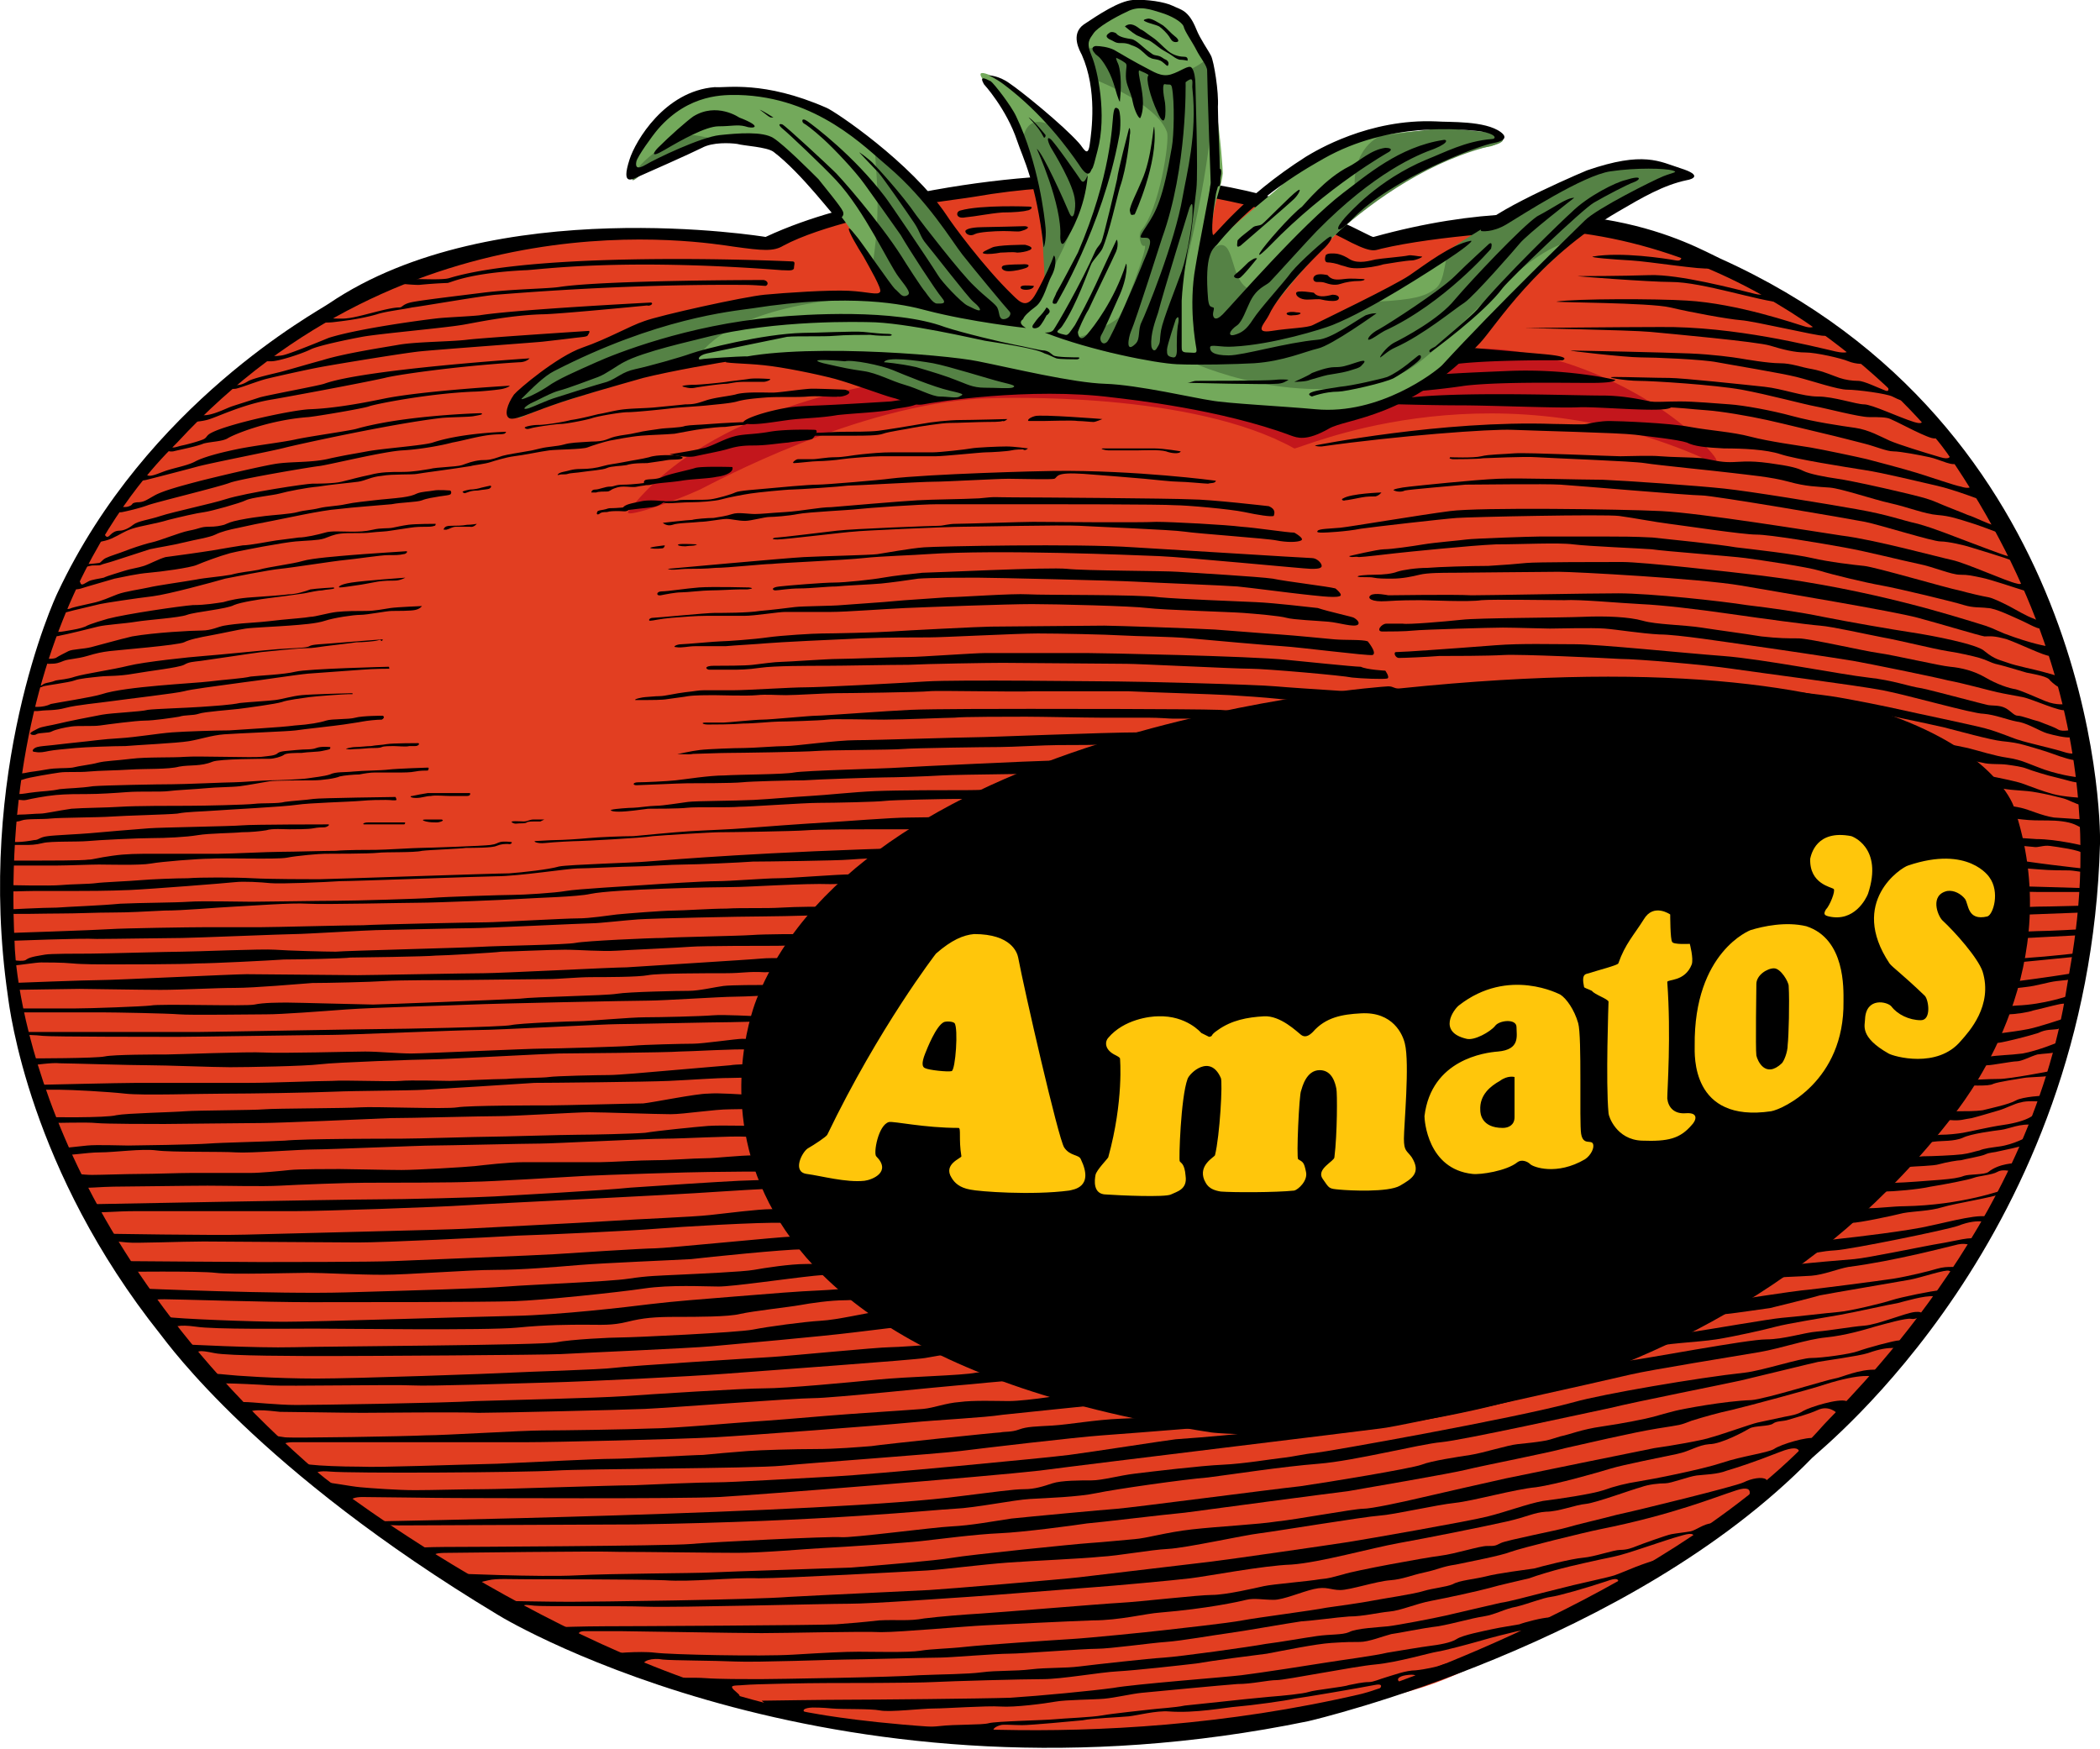 <svg xmlns="http://www.w3.org/2000/svg" viewBox="0 0 214.5 178.6"><style>.st2,.st3,.st4,.st5{fill-rule:evenodd;clip-rule:evenodd}.st3{fill:#73a95b}.st4{fill:#558245}.st5{fill:#ffc60b}</style><g id="type"><path d="M77.8 24.9s-36.2-7-58.2 17.7C18.4 43.9-6.3 66 2.1 105.3c.4 1.7 6.1 31.2 39.8 53.3 1.4.9 24.6 19.8 67.5 19.2 1.6 0 28-2.1 38.2-6.3 3.2-1.3 41.6-17.3 57.5-49.2 1.2-2.5 15.2-27.9 3.2-61.5-1.6-4.4-13.9-28.5-39.1-36.1-2.6-.8-11.9-4.2-29.5.4-.3.1-11.2-8.6-36.8-6-2.4.2-15.1 1.2-23.9 5.6-.5.2-1.2.2-1.2.2z" fill-rule="evenodd" clip-rule="evenodd" fill="#e23e21"/><path d="M90.6 39.1s-18 2.2-26.4 13.1c-.7.9 4.7-1 7.3-2.2 1.6-.8 16-8.6 28.8-9.3 2.4-.1 21.5-.7 31.9 5.1.3.2 19.2-8.6 41.1.7.9.4 4.3 2.2-.4-2.2-4.7-4.3-14.7-9.5-23.9-8.6-2 .2-12.2 3.7-12.2 3.7l-9.8.2-23.4-2.5-13 2z" fill-rule="evenodd" clip-rule="evenodd" fill="#c3161c"/><path class="st2" d="M159.6 36.8s-9.3-.1-12.2.6c-1 .2-.7-.7-.7-.7l2.2-1.3s8.1.7 9.1.8c1 .1 2.3.3 1.6.6zm5.4 2s-4.9-1.2-11.2-.9c-2.3.1-7.8.3-8.9.6-1.1.2-1.8 1-1.8 1l-.2.6s3.4-.2 6.7-.7c3.3-.4 9.6-.3 11-.3s4.2.1 4.4-.3zm5.7 2.8s-3.5-1.2-7-1.2-15.9-.5-21.2.4c-1.7.3-3 .4-3 .4s6.2.2 9.5.2 10.1.3 12.2.2c2.1-.1 8.9.6 9.5 0zM91 41s-4.7.3-7.1.4c-2.4.1-3.2.1-5.2.6s-3.5 1.2-2.4 1.3c1.1.1 2.7-.2 4.2-.4s3.3-.2 5-.5c1.7-.2 4.7-.3 5.7-.6 1.1-.2 2.4-.3 2.6-.7.2-.4-.7-.4-.7-.4L91 41zm-7.8 2.9s-2.9-.1-4.6.2c-1.7.3-2.7.2-3.7.5-1.1.3-2.4 1.1-3.2 1.2-.7.2-3.3.6-3.3.6s1.7.4 2.6.2c.9-.2 2.5-.5 3.2-.7.7-.2 1.3-.4 2.7-.4s2.4-.2 3.6-.3c1.2-.2 2.2-.2 2.5-.4.2-.2.7-.9.2-.9zm-8.4 3.8s-3.2-.1-3.8.1c-.6.2-2.6.6-3.3.9-.7.3-1.2.2-1.7.3-.4.1-.3.7.5.5.8-.2 1.8-.2 3.1-.4 1.2-.2 2.7-.2 3.6-.4.9-.1 1.8-.5 1.6-1zm-6.9 3.5s-1.5-.2-2.4 0c-.9.2-1.7.3-1.9.7-.2.3.5.2 1.3.1s1-.1 1.7-.2c.8-.1 1.3-.6 1.3-.6zm13-24.5s-25.4-1.2-35 1.7c-.6.2-2.5.1-3.5.1-1-.1-2.2.4-2.2.4s1.7.2 2.6.2a47 47 0 0 1 2.9-.2c.3 0 2-1 7.9-1.3 1.2 0 9.4-1.3 26.3 0 .6 0 1.1.1 1.2-.2 0-.4.2-.7-.2-.7zM78 28.6s-16 0-20.8.7c-1.2.2-4.7.2-7.9.6-3.2.4-6.6.8-7.4 1-.8.2-.8.5-1.1.5-1.2 0-4.1 1-5.3 1.1-.6.1-1.6 0-2.2 0-.6 0-1.1.4-1.1.4s1.1.1 1.9 0c.8-.1 2.7-.3 4.4-.8.9-.3 2.7-.5 3.6-.7.9-.1 7.2-1.2 8.6-1.3 1.4-.1 12.8-1.1 25.4-1 .9 0 1.9.1 2.1.1.3-.1.3-.5-.2-.6zm-11.5 2.3s-13.7.7-17.5 1.3c-.8.1-3.2.2-4.2.3-1 .1-8 1-11.2 2-.5.2-4.1 1.7-4.8 1.8-.7.1-1.1.1-1.1-.1s-1.4.4-1.4.4l-.2.3h1.6c.8 0 3.2-.8 4-1.2.8-.4 3.7-1 5.3-1.3 1.6-.3 8.3-.9 10.1-1.2.8-.1 4.7-1 8.3-1.1 1.4 0 9.7-.8 10.7-.9.3.1.7-.2.4-.3zm-6.4 2.9s-10.8.7-12.4.9c-1.6.2-5.1.2-6.9.5-1.7.3-5.7.9-7.9 1.6-.8.2-3.5 1-4.3 1.2-.8.2-2.6.6-3.2.9-.5.3-.9.5-1.5.4-.5-.1-.9.2-.9.2s.5.3 1.1.2c.5-.1 2.3-.8 3.1-1 .8-.2 3.9-.9 5.5-1.2 1.6-.3 8.3-1.4 10.1-1.6 1.9-.2 11.6-.9 12.6-1 .9-.1 2.6-.3 3.4-.4.9-.1 1-.1 1.2-.2.2-.3.3-.5.1-.5zm-6 2.8s-16.9 1.1-21 2.6c-.6.2-6 1.2-6.6 1.4-.6.2-2.2.7-2.8.9-.6.2-2.1 1-3 .9-.4-.1-.8.2-.8.2l-.5.5s.9 0 1.7-.2c.9-.2 3.6-1.6 6.7-2.1 1.2-.2 8.8-1.6 11.5-2.2 1.1-.3 7.2-1.2 13.7-1.6.4 0 .8-.1 1.1-.4zM52 39.4s-8.7.5-12.7 1.3c-1 .2-4.7 1-7.7 1.1-1.9.1-8.3 1.5-10 2.4-.6.3-.4.5-.9.7-.5.2-1.6.5-2.1.6-.5.1-1.1.4-1.1 0s-.6.2-.6.2 0 .5.8.4c.8-.2 2.4-.5 3.1-.8.8-.2 1.8-.2 2.4-.5.6-.4 4.2-1.9 8.3-2.2 1-.1 5.7-.9 6.2-1.1.5-.2 5.9-1.3 10.7-1.5.6 0 2.7-.2 3-.3.4-.1.8-.3.6-.3zm-2.9 2.8s-7.8.2-12.7 1.6c-.7.2-5 .8-6.3 1.1-1.4.3-4.1.6-6 1-1.9.4-3.3.8-4.1 1.2-.7.4-1.8.6-2.8.9-1 .3-2 .9-2.3.4-.2-.5-1.2.6-1.2.6s.5.2 1.3 0 3.9-1 5-1.3c1.4-.4 7.7-1.6 9.2-2 1.2-.3 10.7-2.4 15.8-3 .8-.1 3-.1 3.4-.2.6-.1 1.1-.2.7-.3zm2.6 1.9s-4.5.1-7.5 1.1c-.9.3-5.1.6-6.7.9-1.6.3-1.8.3-3.7.7-1.9.5-4.1.3-5.8.6-1.7.3-5.5 1.2-7.5 1.7-1.9.5-3.8 1-4.7 1.5-.9.5-1.1.7-1.8.7-.7.1-.3.2-.8.4s-1 0-.9-.1c0-.2-.5.5-.5.5s.2.3.7.2c.5-.1 1.8-.4 2.6-.7.8-.3 7.4-1.9 8.4-2.3 1.1-.4 8.2-1.6 9.1-1.7.9-.1 6.6-1.5 8.5-1.6 1.8-.1 4-.5 5.1-.8 1.1-.2 2.1-.5 3.3-.7 1.2-.2 1.7-.1 2-.2.1 0 .2-.2.2-.2zm34.6-4.3s-2.4-.1-3.3-.1c-.9 0-3.3.4-4.1.4-.9 0-2.9-.1-3.8.2-.9.2-2.1.3-3 .6-.9.3-1.2.4-2.1.4-.9.1-2 .2-3 .3-1 .1-2.2.1-3.2.2s-2 .4-2.7.5c-.8.2-2 .5-2.8.6-.7.2-2.6.5-3.3.5-.7 0-1.5.2-1.4.3.2.2.4.1.8 0s2.4-.4 2.9-.4 2.6-.4 3.2-.6c.6-.2 2.9-.6 3.6-.6.8 0 3.7-.3 4.5-.4.8-.1 2.8-.2 3.7-.3.9-.1 2.3-.2 3-.4.7-.2 1.6-.3 2.9-.4 1.3-.1 3.2 0 4.3-.1 1.1-.1 2.8.1 3.1 0 .4.1 1.9-.4.7-.7zm-7.8-1.1s-1.4-.1-2 0c-.6.1-1.7.2-2.3.3-.7.1-2.7.3-3.3.3-.6 0-1.5.1-1.1.2.4.1.7.2 1.2.1s2.7-.4 3.1-.4c.4 0 .9-.2 1.9-.2h2c.3 0 1-.3.5-.3z"/><path class="st2" d="M76.2 43.1s-2.4.1-3.6.2c-1.2.1-2.1.1-2.6.2-.5.2-2 .2-2.6.3-.6.1-1.6.2-2.4.4-.8.2-1.4.2-2.2.4-.8.2-.9.5-2.4.5-1.5.1-2.1.1-2.8.3-.7.2-1.6.2-2.4.4-.8.2-.8.2-2 .4s-1.8.3-2.3.5c-.6.2-.9.3-1.8.3-.9.1-1.3.3-1.9.5-.6.2-2.6.2-3.3.4-.7.1-1.6.3-2.8.3-1.2 0-2.2 0-3.3.3-1 .2-2.1.5-2.9.7-.8.2-2.5.2-3 .2-.6 0-6.7.9-8.9 1.6-1.2.4-5.4 1.3-6.6 1.7-1.2.4-2.3.5-2.8.9s-1 .6-1.4.6c-.4 0-.7.2-.9.4-.2.2-.4.4-.6 0s-.5-.3-.5-.3l-.7 1.1s1 0 1.9-.4c.9-.4 1.2-.7 2.1-1 .9-.3 2.4-.5 3.7-.9 1.2-.3 2.9-.7 3.7-.8.7-.1 3.6-.9 4.2-1.2.6-.3 2.8-.5 3.5-.7.7-.2 2.7-.6 3.9-.7 1.2-.2 3.4-.4 4.1-.5.7-.1 1.3-.5 2.4-.6 1.1-.2 3.1-.1 3.6-.2s3.7-.5 5.5-.8c.3-.1 1.4-.2 2-.4.3-.1 1.6-.5 2.4-.6.9-.1 2.8-.5 3.6-.6.8-.1 3.4-.1 3.9-.3.5-.2 1.8-.6 2.3-.7.6-.1 2-.4 3.2-.5 1.2-.1 2.3-.1 3.4-.2 1.1-.2 2.1-.4 2.9-.5.8-.1 1.7-.2 2.3-.2.7-.1 1.6-.2 1.9-.2.5-.1.3-.3.2-.3zm-7.3 3.4s-1.8-.1-2.6.2c-.8.2-1.6.3-2.6.5s-1.4.2-2.1.4c-.7.2-1.4.3-2.3.3-.9 0-1.2.2-1.8.3-.5.1-.7.4-.4.3.3-.1.6 0 .9-.1.3-.1.9-.1 1.5-.2s2.1-.2 2.5-.4c.4-.2 1.5-.2 2-.3.6-.2 1.6-.2 2.1-.2.6-.1 1.5-.2 2-.3.5-.1 1.4 0 1.6-.2.2-.2-.8-.3-.8-.3zm-18.8 3.1s-.5.1-.9.2c-.3.1-.8.2-1.2.2-.5.1-.9.2-.7.3.2.1.1.1.4 0 .3-.1.5-.2 1.1-.2.5-.1 1-.1 1.2-.2.3-.2.1-.3.1-.3zm-4.1.5s-1.2-.1-1.7 0-1.2.1-1.7.3c-.4.2-.8.3-1.5.4-.7.1-2.1.2-2.9.3-.8.1-2 .2-2.9.4-.9.2-1.9.2-2.7.4-.8.2-1.5.2-2.2.4-.7.2-2.5.3-3.3.4-.8.1-1.6.2-2.6.4s-1.1.3-1.6.5c-.4.1-.8.2-1.6.2s-.9.2-2 .4c-1 .2-2.9 1-3.8 1.2-.9.2-2.3.7-2.8.9-.5.2-1.5.5-1.9.7-.4.2-.5.5-.7.5-.1 0-.6.1-1.1.1-.5 0-.6.3-.6.3s.5 0 .8-.1c.3-.1.9 0 1.1-.1.2-.1.7-.2 1.3-.4.6-.2 2.8-.9 3.7-1.2.9-.2 2.3-.4 3.5-.7 1.2-.3 2.6-.5 3.2-.8.6-.3 1.4-.5 2.4-.7.9-.2 2.3-.5 3.4-.7 1.1-.2 5.1-1.1 6.7-1.2 1.6-.2 4.5-.4 5.5-.5 1-.2 2.6-.2 3.1-.4s1.2-.3 1.8-.4c.6-.1.9-.1 1.1-.2.2-.2 0-.4 0-.4zm20.1-.8s-1.5.2-2.4.2c-.9 0-.9.2-1.4.2-.5 0-1.1.3-1.5.3-.4 0-.4.3-.4.3h.5c.2-.1.8-.1 1.1-.1.3 0 .4-.2.7-.3.3-.1.5-.2 1-.2s1 .1 1.4 0c.4-.1 1-.1 1.4-.3.5-.2.3-.2.3-.2l-.7.1zM64 51.8s-1.1.1-1.4.1c-.4 0-.4 0-.7.1-.3.1-.9.1-.9.3-.1.2 0 .3.2.2.2-.2.5-.2.8-.2.3-.1.7-.1 1.2-.1s.7.1 1-.1c.3-.2.4-.2.4-.2l-.6-.1zm-15.3 1.7s-.5.1-1 .1c-.5.1-1.1.1-1.6.1s-.6.1-.7.2c-.1.2-.2.2.2.2.4-.1.6-.3 1-.3H48c.4.1.7-.3.7-.3zm-4.2 0s-2.1 0-2.8.1c-.7.1-1.1.2-1.6.3-.5.1-1.2 0-2 .2-.9.2-1.4.2-2.3.2-.9 0-2-.1-2.6.1-.7.2-2 .5-2.7.5-.7.1-1.6.2-2.3.3-.7.1-2.7.5-3.4.5-.7.1-1.8.3-3 .5s-4.1.6-4.9.7c-.7.2-1.6.7-2.2.9-.6.2-1.4.3-2 .5-.6.2-1.7.5-2.1.7-.4.1-1.3.2-1.6.4-.4.2-.7.5-.8.1-.1-.4-.6.2-.6.2l-.3.4s.4.2 1 0 2.4-.7 3.4-1c1-.2 2.3-.5 3.5-.6 1.2-.1 4.2-.5 4.9-.8.7-.3 2.3-.9 3.4-1.2 1.2-.3 5.5-1.1 6.7-1.2 1.2-.1 2.3-.1 2.9-.3.6-.2.9-.4 1.7-.5.8-.1 2.2 0 3-.1.8-.1 1.6-.1 2.1-.2.6-.1 1.4-.2 2-.3.6-.1 1.2-.1 1.6-.1s.6 0 .9-.1c.1 0 .1-.2.1-.2zm-3 2.8s-4.6.3-5.7.4c-1.1.1-3.9.3-4.9.6-1 .3-3.5.6-4.5.9-1 .2-1.7.2-2.8.5-1.1.2-2.6.3-3.6.5-1.1.2-4 .6-4.8.8-.9.2-2.4.4-3.2.7-.8.3-1.6.7-2.6.9-.9.2-1.8.4-2.1.5-.2.1-.5.2-.7-.1-.2-.3-.6.2-.6.2s.3.5.9.3c.7-.2 2.1-.5 3.3-.8.4-.1 3.7-.6 5.4-.8 1.6-.2 6-1.4 7.4-1.8.5-.1 4.5-.9 5.6-1 1.1-.1 5.5-.8 6.6-.9 1.1-.1 3.7-.5 4.4-.5.8 0 1.2 0 1.6-.1.3 0 .5-.3.3-.3zm-.1 2.7s-4.2.3-5.5.5c-1.3.2-1.4.5-1.2.5.3 0 .9-.1 1.6-.2.8-.1 1.7-.3 2.3-.4.7-.1 1.2-.1 1.7-.1.6 0 1.1-.3 1.1-.3zm-7.3 1s-1.8.1-2.4.2c-.5.2-1.5.5-2.2.5-.7.1-2.3.2-3.7.3-1.5.1-2.3.3-3 .5-.7.1-1.8.3-3.1.3-1.3.1-6.8.9-8.7 1.4-.3.1-1.8.5-2.3.8-.5.2-1.1.3-1.7.4-.6.1-1 .2-1.4.1-.4-.1-.6.4-.6.4s.6.2 1.2 0c.6-.1 3-.7 3.8-.9.8-.2 2.7-.3 3.9-.5 1.2-.2 4.4-.4 5.2-.7.8-.3 4.1-.6 4.8-1 .7-.3 2.7-.6 3.5-.7.8-.1 3.1-.4 3.7-.5.5-.1 1.4-.3 1.8-.3.4-.1 1.1-.1 1.2-.2.1.1 0-.1 0-.1zm9 1.9s-2.5.1-3.2.2c-.7.1-1.6.3-2.5.3-.9 0-2.1 0-3 .1-.9.1-2.2.5-2.7.5-.5.1-1.9.2-2.9.3-1 .1-1.6.2-3.1.3-1.5.1-2.2.2-2.8.3-.6.1-1.3.5-2.3.5-1 0-4.8.2-7.1.6-1.3.3-3.4.9-4.2 1.1-.8.2-1.9.2-2.3.4-.4.2-1 .5-1.3.7-.3.1-1.1.2-1.1-.2 0-.5-.4.3-.4.3s0 .5.8.5 1-.1 1.5-.3c.5-.2 1.4-.2 2.4-.5s1.5-.4 2.3-.5c.8-.1 7-.6 7.6-.9.6-.3 1.6-.5 2.7-.7 1.1-.2 2.9-.6 3.6-.7.7-.1 3.1-.2 4.4-.3 1.3-.1 2.8-.2 3.7-.5.9-.3 2.9-.6 3.6-.6.7 0 2.7-.4 3.2-.4s2 0 2.4-.1c.5-.1.7-.4.7-.4zm-4 3.4s-4 .3-5.1.4c-1.1.1-2.1.1-2.4.3-.3.2-1.9.2-3.2.3-1.3.1-6.2.6-7.6.7-1.4.1-6.1.6-7.7 1-1.6.4-4.4.8-5.4 1.1-.9.3-1.5.3-2 .4-.5.2-.8.2-1.1.3-.3.1-.3.3-.6.2-.3-.1-.6.2-.6.2s.7.1 1-.1c.3-.1 2.7-.4 3.2-.6.5-.2 1.7-.3 2.6-.4.9-.1 1.8 0 3.5-.3s4.5-.6 5.1-.9c.5-.3.9-.3 1.7-.4.8-.1 4.7-.7 6.2-.9.9-.1 3.9-.4 4.6-.4.7 0 1.1-.1 1.9-.2.7-.1 2.6-.3 3.2-.4.6 0 1.9-.1 2.2-.2.3-.1.3 0 .3 0s.1.2.2-.1zm.6 2.8s-8.3.2-9.5.5c-1.2.3-3.8.4-4.6.5-.8.2-2.6.3-4.2.5s-8.6.5-11 1.3c-.9.3-4.8.9-5.2 1-.4.2-.9.3-1.4.3-.5 0-.8-.1-.8-.1v.4s.4.2 1.1.1c.7-.1 1.5 0 2.6-.3s3.4-.5 4.8-.7c1.4-.2 6.6-.8 7.3-1 .7-.2 3.1-.5 6-.9 1.7-.2 5.5-.8 6.7-.9 1.2-.1 4.3-.3 5.5-.4 1.2-.1 2.6-.1 2.8-.1-.1 0 0-.2-.1-.2zm-3.8 2.7s-4.1.1-5.1.2-1.9.4-2.7.5c-.8.1-2.7.2-3.6.3-.9.2-2.6.3-4 .4-1.4.1-4.7.2-5.4.3-.7.2-3.6.3-4.7.5s-3.6.7-4.4.9c-.8.2-1.7.3-2.1.5-.4.2-.8.4-.8.5 0 .2.5.2.6.1.3-.2 1.3-.1 1.6-.3.4-.2 1.3-.4 2-.5.7-.1 2.2 0 2.9-.1s3.7-.5 4.6-.5c.9 0 2.9-.3 3.5-.4.6-.2 1.4-.1 2-.3.5-.2 3.3-.4 4.1-.5.8-.1 3.8-.5 4.4-.7.5-.2 2.1-.4 2.8-.5.7-.1 3.6-.3 4-.3h.4s.1-.1-.1-.1zm3.2 2.3s-2.1 0-2.8.2c-.7.2-2.4.1-3 .3-.6.2-1.7.4-3.2.5-1.5.2-5.4.4-6.7.5-1.2 0-4.5.1-5.8.2-1.4.1-3.7.5-5.4.6-1.8.1-3 .3-4.1.4-1 .1-1.8.2-2.7.3-.9.1-1.2.1-1.6.2-.4.1-.7.5-.2.5.5.1.9 0 1.4-.1.5-.1 1.6-.2 2.7-.3 1-.1 4-.2 5.1-.2 1.1-.1 5.3-.3 6.5-.5 1.2-.2 2.3-.6 3.6-.7 1.3-.1 6.6-.3 7.3-.4.6-.1 4.3-.5 4.9-.6.6-.1 1.4-.2 1.9-.3.5-.1 1.5-.2 2-.2.2-.1.3-.3.1-.4zm-5.4 3.2s-.9-.1-1.4.1c-.5.2-1.1.1-2 .2-1 .1-1.6.1-1.9.3-.3.3-.9.3-1.7.4-.8.1-6.5-.1-7.8 0-1.3.1-3.9 0-5.5.2s-2.6.2-3.4.4c-.7.2-1.8.3-2.6.5-.8.1-1.6 0-2.7.2s-1.4.2-1.9.3c-.4.1-.7.1-1 .1-.3-.1-.4.6-.4.6s.5.2 1 0 3-.6 3.7-.7c.7-.1 2 0 3-.1s2.7-.1 4.2-.2c1.6-.1 3.9 0 5-.3 1.1-.2 2.2 0 3.4-.5.7-.3 5.3-.3 5.8-.3s1.2-.2 1.5-.4c.2-.2 1.2-.2 1.8-.2.6-.1 1.7-.1 2.1-.2.4-.1.6-.1.8-.2 0 0 .1-.2 0-.2zm9-.4s-2.6 0-3.2.1c-.5.1-1.1.1-1.6.2-.4 0-1.2.1-1.6.1s-1.2.2-.9.2c.4.1.5 0 1 0s1.2-.1 1.6-.1c.4 0 .8 0 1-.1.2-.1.9-.1 1.2-.1.4 0 1.3.1 1.6 0h.6c.4 0 .5-.3.3-.3zm1 2.5s-3.2.1-4 .2c-.8.1-2.6.1-3.6.2-.9.1-1.8 0-2.4.3-.6.2-1.7.3-2.3.4-.6.1-3.1.2-3.8.2-.7 0-3 .2-3.7.2-.7 0-5.1.2-6.3.2-1.3 0-6.9.1-8.1.2-1.3.2-2.5.2-3.4.3-.9.2-1.7.2-2.5.3-.9.1-1.2.2-1.7.2s-.5.5-.5.5.9.2 1.3.1 1.9-.4 3-.5c1.1-.1 2.2-.1 3.3-.1s2.7-.1 4-.2c1.3-.1 3.5 0 4.2-.1.7-.1 2.9-.2 3.9-.3.9-.1 2.6-.1 3.4-.2.8-.1 2.4-.4 3-.5.6-.1 3.7-.1 4.5-.1.9 0 2.3-.2 2.7-.4.4-.1 1.5-.2 2-.2.5-.1 1.1-.2 1.6-.2h2.3c.7 0 1.3 0 1.8-.1s1-.1 1.3-.1c0 0 .2-.3 0-.3zM48 81h-4.3c-.6.1-1.2.2-1.6.3-.3 0-.2.2.4.2.6 0 1-.2 1.5-.2.5-.1 1.4 0 2 0h1.7c.2 0 .4-.1.3-.3zm-7.6.4s-7.8.1-8.4.2c-.6.1-2.2.2-2.9.3-.7.2-2.3.1-3.1.2-.8.1-5.2.2-6.7.2s-5.5 0-7 .1-3.7.1-5 .2c-1.4.2-2.7.5-3.2.5s-1.4.1-2.1.1c-.7 0-.9.7-.9.7s.6.1 1.1-.1c.5-.2 2.1-.1 3-.2.9-.1 4.8-.1 6.2-.2 1.4-.1 5.7-.2 6.7-.3 1-.2 2.4-.2 3.7-.3 1.3-.1 7.2-.4 8.5-.6 1.3-.2 5.4-.3 6.5-.4 1.1-.1 2-.1 2.6-.1.6 0 .9.1 1.1 0 0-.1-.1-.3-.1-.3zm15.2 2.3h-1.1c-.4 0-.6.2-1 .2-.3 0-1.5-.1-1.2.1.3.2.5.1.7.1.2 0 .7 0 .8-.1.1-.1.6-.1.8-.1h.6l.4-.2zm-10.5 0h-1.6c-.4 0-.4.1 0 .2s.8.1 1.1.1c.3 0 .9-.2.5-.3zm-3.8.3h-3.7c-.5 0-.6.2-.4.2h4.1s.2-.2 0-.2zm-7.8.2s-7.7 0-8.8.1c-1.1.1-8.2.2-9.5.3-1.4.1-4.9.4-6 .5-1.1.1-3.6.2-4.3.3-.9.1-.9.4-1.4.4-.5.1-1.3.2-1.7.2H.9l-.1.3h1.7c.6 0 1.1 0 1.9-.2.8-.2 3.5-.1 4.6-.2 1-.1 5.1-.3 6.5-.3 1.4 0 3.5-.1 4.7-.3 1.2-.2 3.6-.2 4.5-.3.9 0 1.9-.1 2.5-.2.6-.2 1.8-.1 2.4-.1s1.9 0 2.4-.1.9-.1 1.1-.1c.3 0 .7-.3.4-.3zM52.2 86s-.7-.1-1.1 0c-.4.1-.3.2-1 .3-.7.1-6.5.3-7.1.3-.6 0-3.8.2-4.6.2-.9 0-3 0-4.1.1-1.3 0-4.3.1-5.6.1-1.3 0-5.2.2-6.4.2h-6.5c-1.7 0-2.9 0-4.3.2-1.5.2-2 .4-2.5.4-.5.1-4.4.1-5.5.1H1c-.3 0-.6.5-.2.5h5.1c1 0 3.3-.1 4.2-.1.9 0 4.2.1 5.3-.1 1.1-.2 4.9-.5 6.1-.5 1.2-.1 6.8.1 7.8-.1s3.3-.4 3.9-.4c.6 0 4.6 0 5.4-.1.8-.1 3.7 0 4.5-.2.8-.1 3.8-.2 4.5-.3.7 0 2.7 0 3.1-.2.5-.2.8-.2 1.2-.2.3.1.5-.2.3-.2zM.6 90.4s4.6.1 5.6 0 2.9-.1 3.6-.2c.7-.1 3.4-.2 4.5-.3 1.1-.1 3.7-.2 4.9-.2 1.2-.1 4.8-.1 6.6 0 1.8.1 5.9.1 6.8.1 1 0 18-.6 19.4-.6 1.4-.1 4.1-.4 5.1-.7 1-.2 8-.4 8.9-.5.9 0 30.7-3 82.2-1 .5 0 .1.4-.2.4-.3 0-51.2-.4-61.3.4-1 .1-8.6.2-9.8.2-1.3.1-5.8.3-7 .3-1.3 0-4.1.2-5.1.2s-4.9.2-5.8.2c-.9 0-6.1.8-8.3.8-1.1 0-14.6.5-16 .5-1.4.1-6.1.3-7.1.2-1-.1-2.7-.2-3.6-.1-.9.1-8.5.7-10.7.8-2.2.1-4.8.1-5.8.1h-4c-1 0-2.6.1-2.8 0-.3-.1-.1-.6-.1-.6zm0 2.5s3.8-.2 5.2-.2c1.3-.1 4.4-.2 6.5-.4 2.1-.1 5.5-.1 7-.2 1.4-.1 5.1 0 6.4 0 1.3 0 7-.1 8.7-.1 1.7 0 8.7-.2 9.8-.3 1.1-.1 7.2-.3 8.2-.3s4.3-.2 5.4-.4c1.1-.2 6.5-.5 7.9-.6 1.4-.1 6.1-.4 7.5-.4 1.4 0 5-.3 6.3-.3 1.3 0 5.9-.4 7.6-.4s7.1.1 8.9.1c1.8 0 8.8-.6 10.3-.6s9.1-.5 12.6-.4c3.5.1 8.6-.2 11.3 0 2.8.2 5.6.2 7.1.3 1.5.1 7.9.6 8.7.5 1.7-.1 2.8.1 2.8.1s-.2.3-.7.3c-.4 0-9.9-.4-11.8-.5-1.9-.1-12.5.3-14 .2-1.4-.1-8.7-.1-10.5-.1-1.8 0-7.6.4-9.7.4-2 .1-7.1.1-8.4.2-1.3.1-6.4.5-8.9.5-2.6-.1-8.3.3-10 .3-1.7 0-12.1.2-14.5.7-1.3.3-5.6.4-7 .5-1.4.1-8.9.4-10.4.4s-9.7.2-11.5.1c-1.7-.1-5.5.2-7.5.3-2 .1-5.1.4-7.1.4-2 .1-3.7.2-5.3.2-1.7 0-3.6.1-5.3.1-1.7 0-5 .1-5.5 0-.4 0-.1-.4-.1-.4zm.1 2.4s9.1-.3 10.5-.4c1.4-.1 8.3-.2 9.8-.2h5.6c1.3 0 8.9-.2 10.5-.2 1.6-.1 11.6-.3 12.6-.3s8-.4 9.3-.4c1.3 0 3.1-.3 4-.4 1-.1 4.8-.4 5.8-.4s3.8-.2 5.4-.2c1.6-.1 4 0 5.6-.1 1.6-.1 4-.1 5.3-.1 1.3 0 14.1-1.1 15.5-1.1 1.4 0 8.3-.1 10.3-.2s6.1-.1 8.1-.2 10.5.2 11.9.2c1.4 0 5.3.1 7.4.1 2.2.1 6.2.2 7.2.2s3.7.2 3.8.4c.1.2-.4.1-.7.1s-5.9-.2-6.6-.2c-.7 0-12-.2-13.4-.1-1.4.1-22.9.4-24.2.4-1.4 0-15.1 1.1-16.2 1.1-1.1.1-8.3.3-10.3.3s-11.3.2-12.7.3c-1.4.1-4 .4-4.7.4-.7 0-11 .5-12.3.5-1.3 0-9.1.2-9.8.2-.7 0-7.3.4-8.2.4-.9 0-10.6.4-11.6.4s-7 .1-8.7.1c-1.7-.1-8.6.2-9 .2s-.2-.8-.2-.8zM1 98s1.4.3 1.7 0c.4-.3 1.4-.4 1.9-.5.5-.1 3.4-.1 4.6-.1s8.2-.2 9.4-.2 8.2-.3 9.5-.2c1.3.1 5.2.2 6.2.2 1.1-.1 13.3-.4 14.9-.5 1.6-.1 8.6-.2 9.6-.4s7.6-.5 8.9-.5c1.3-.1 7.7-.2 9.1-.3 1.3-.1 4.8-.1 5.6-.1.8 0 13.1-.7 14.9-.8 1.8-.2 13.2-.5 14.6-.5 1.4 0 12.2-.2 13.6-.2 1.4 0 15 .1 16.1.1 1.1 0 7.7.4 8.1.5.4.1.1.3.1.3s-10.9-.2-11.7-.2c-.8-.1-24.7.2-26.9.2-2.2 0-10.1.7-11.8.8-1.7.1-10.4.6-12.1.7-1.7.1-6.7.3-7.9.3-1.2 0-7.7 0-8.9.1-1.2.1-5.9.3-7.5.4-1.6.1-3.8-.1-5.3-.1s-5.9.2-6.5.2c-.6.1-5.9.4-6.7.4-.8.1-8.1.2-8.7.2-.6.1-5.3.2-6.8.2-1.4.1-7.3.4-8.8.4-1.5.1-7.6.1-8.8.1-1.1 0-3 0-4-.1s-2.7-.1-3.2-.1-2.4.3-2.7.3c-.4-.1-.5-.6-.5-.6zm.2 2.4s7.7-.3 9.1-.3c1.4 0 13.6-.6 14.9-.6 1.3 0 10.1.1 11.3.1 1.2 0 11.2-.2 12.9-.2 1.7 0 13.2-.6 14.6-.6 1.4-.1 12.9-.8 13.8-.9.9-.1 4.7 0 6.6-.1 1.9-.1 20.6-.4 22.6-.4s25.8-.3 28.1-.2c2.2.1 12.5.2 14 .4s1 .2 1 .2.1.5-.2.4c-.3-.1-2.2-.1-3-.2-.9-.1-12.8-.3-13.7-.3-.9 0-24.6.5-26 .5-1.4 0-13.7.5-15.2.5s-12.2.6-13.9.6c-1.7-.1-2.2.1-4 .1-1.8 0-6.9 0-7.9.2s-4.4.2-5.8.2c-1.4 0-3.2.2-4.5.2-1.3 0-8.4.1-9.3.1-.9 0-5.9 0-7.3.1-1.4.1-5.9.2-7.4.2-1.4.1-5.9.5-7.9.5s-5.4.2-7.6.2c-2.2 0-7.4-.1-8.3-.1-.9 0-5.9.1-6.6.1-.7-.3-.3-.7-.3-.7zm.5 2.6h5.9c1.6 0 7-.2 7.8-.3.9-.2 9.7.1 10.6-.1.9-.2 2.5-.2 3.4-.2s8 .2 8.7.2c.7 0 13.4-.5 15-.6 1.5-.2 8.7-.3 9.9-.5 1.2-.2 6.3-.3 7.4-.3 1 0 2.7-.4 3.5-.5.8-.1 3.7-.1 4.4-.1h19c1.8 0 10.6-.2 12.2-.2 1.6 0 9.3-.4 11.5-.5 2.2-.1 11-.3 12.4-.2 1.4.1 7.5.2 9.4.2 1.9 0 6.9.3 7.3.3.4 0-1 .5-1 .5s-2.5-.2-3.6-.2-17.2-.2-18.3-.2-8.6.3-10.2.3c-1.7 0-13 .2-14.2.2-1.2 0-11.4.9-12.8.9-1.4 0-8 .1-9.7 0-1.7-.1-4 .1-5.3.1-1.3 0-7.3.4-8.8.4-1.5 0-15.8.3-18 .4-2.2.1-10.1.3-12.8.5-2.7.2-6.6.5-8.2.5-1.6 0-7.7.1-8.9 0-1.2-.1-6.6-.2-7.8-.2H1.8l-.1-.4zm.7 2.4h18c1.3 0 17.2-.3 18.7-.3s12.2-.2 13.1-.4c.9-.2 6.2-.4 7-.4.8 0 5.2-.4 6.7-.4s5.7-.1 6.9-.2c1.2-.1 4.2.1 4.9.1h10.2c1.8 0 14.6-.4 15.9-.5 1.4-.1 7.5-.3 8.5-.3s10.7-.5 12.2-.6c1.4-.1 10 .1 11.3.1 1.3 0 8.8.2 10 .2 1.2 0 4 .4 4 .4s.1.5-.5.5-7.8-.6-9.1-.6c-1.3 0-6.6.3-7.8.2-1.2-.1-9.2.2-10.7.2s-20.3.3-21.6.3-13.8.4-15 .4c-1.2 0-9.1.3-10.5.3-1.4 0-10.2.2-11.5.2-1.4 0-12.3.6-14.2.6-1.8 0-13.5.5-15 .5s-14.2.2-15.7.2-13 0-13.8-.1c-.8-.1-1.9-.1-1.9-.1l-.1-.3zm.8 2.7s6.6 0 7.5-.2c.9-.2 5.3-.2 6.3-.2s8.3-.3 10-.2c1.7.1 9-.1 10.3-.1 1.4 0 3.4.2 4.7.2s12-.5 13.4-.5c1.4 0 8.3-.2 9.3-.3 1-.1 5.1-.2 6.1-.2s4.4-.5 5-.5c.6 0 9.1.2 10.4.2 1.3 0 8.3.1 10 .1 1.7 0 14.2-.4 16.2-.4s10.7-.1 12.8 0c2.1.1 10.3.4 11.9.2 1.6-.2 6.1-.1 8.2.2 2.1.2 4.3.3 4.6.6.3.3-.3.5-.7.4-.4-.1-6.6-.7-7.4-.7-.8 0-11 .1-12.1 0-1.1-.1-14.2-.2-15-.2-.9 0-7.5.1-8.9.1-1.4 0-14.1.5-15.2.4-1.1-.1-13.3.2-14.2.2-1-.1-6 .2-7 .2-1 .1-11.5.2-12.3.2-.8 0-11.8.6-13 .6-1.2 0-9.8.3-11.4.5-1.6.2-7.5.3-9.2.3-1.7 0-6.6-.2-8.3-.2-1.8 0-8.3-.2-9.1-.2-.8-.1-2.6.2-3 .2-.2-.2.1-.7.1-.7zm.7 2.7s8.5-.2 10.1-.2h11.4c2.4 0 7-.2 8.5-.2 1.4-.1 5.9.1 7 0 1-.1 4.5 0 5 0 .6 0 4.7-.2 5.8-.2 1-.1 3.8-.1 4.4-.2.6-.1 5-.2 6.1-.2 1 0 4.2-.3 5.4-.4 1.2-.1 5.9-.5 7-.6 1.1-.2 5.8-.1 6.7-.1 1 0 6.4.3 7.9.4 1.5.1 10.1-.1 11.2-.1 1.1 0 8.9 0 10.2.1 1.4.1 8.4.2 9.2.2h9.5c1.8 0 7.8 0 9.1.2 1.4.2 5.9.4 6.9.5 1 .1 4.2.7 4.6 1.1.5.4-.1.3-.6.3-.6 0-5.6-1.1-7.1-1.3-1.5-.2-13.6-.4-14.7-.4h-14.4c-1.3 0-13.4.8-15.4.6-2-.2-11-.1-11.7-.2-.6-.1-5.1 0-6.1-.1s-3.9.1-5.4.1c-1.4 0-4 .2-6.2.3-2.2.1-12.2.2-13.7.2-1.4.1-9.4.6-11.2.7-1.8.1-7 .1-9.3.2-2.3.1-8.6.2-11.1.2-2.6 0-8.5.2-10.2 0-1.8-.2-5.5-.4-6.7-.4h-2l-.2-.5z"/><path class="st2" d="M4.9 114.1s5.9.1 7-.2c1-.2 5.8-.3 7-.4 1.2-.1 7-.1 8.1-.2 1.1-.1 8.5-.1 9.8-.2 1.4-.1 8.7.2 9.9 0 1.2-.2 8.2-.2 9.5-.2 1.3 0 8.6-.2 9.5-.2 1-.1 5.4-1 6.6-1 1.2-.1 3.4.1 4 .1.6 0 9.8.4 11.5.6 1.8.2 9.8-.6 11.5-.4 1.8.2 9-.3 10.6-.2 1.5.2 11.2.2 13 .3 1.8.1 7.5.6 10.2.8 2.6.2 6 .8 7.8 1.1 1.8.3 6.6 1.1 7.4 1.4.7.2 1.5.8 1.5.8s-.8 0-2.1-.3-11.9-2.2-13.2-2.2c-1.3-.1-16.5-1.1-17.9-1.1-1.4 0-19.7.7-21.4.6-1.7-.1-10.4-.1-11.7-.1-1.3 0-7.2.2-8.9.2-1.7 0-4.7.5-6.1.5-1.4 0-7-.2-8.3-.2-1.3 0-7.6.4-9.3.4-1.7 0-9 .2-11.1.2-2.1.1-11.4.5-13 .5-1.6 0-8.8.1-10 .1-1.2 0-6.1 0-7-.1-.9-.1-4.2 0-4.8 0s-.1-.6-.1-.6z"/><path class="st2" d="M6.1 117.3s1.8-.2 2.8-.3c1-.1 3.5 0 4.2 0 .7 0 7-.1 8.2-.2 1.3-.1 5.9-.2 7.8-.3 1.9-.2 10.1-.2 11.8-.2 1.7 0 8-.2 9.1-.2 1.1 0 7.6-.2 9-.2 1.4 0 5.7-.1 6.9-.2 1.2-.2 5.1-.6 6.4-.7 1.3-.1 5.5 0 7.1.1 1.6.1 8.1-.3 9.7-.2 1.6.2 6.2-.2 8 0 1.8.2 9.5 0 11.8.1 2.2.1 9.4.4 11.5.4 2.1 0 6.2 0 8 .2 1.8.2 7.7.6 10.4.7 2.7.1 6.9.4 8.2.7 1.4.3 3 .3 3 .6.1.3-.4.5-.7.3-.3-.2-3.2-.4-4.2-.6-1-.2-12.7-1-13.8-1.1-1-.1-11.8-.2-13.7-.4-1.9-.2-18.2-.3-19-.3-.8 0-6.4 1.2-7.1.9-.7-.2-7.4-.2-8.9-.4s-5 .2-6.4.1c-1.4-.1-6.4.2-8.3.2s-11.4.5-12.7.5c-1.4 0-9.8.2-11 .2-1.3 0-10.6.4-12.1.4s-6.6.4-8 .3c-1.4-.1-6.6 0-8.1-.2s-4.3.2-5.8.2c-1.4 0-3.4.4-3.8.2-.3-.2-.3-.6-.3-.6z"/><path class="st2" d="M7.1 119.8s1.4.2 2.3.2 3.7-.1 5-.1c1.3 0 3.9-.1 5.1-.1h6.1c1 0 3.1-.2 4-.3.9-.1 4.2-.1 5.1-.1 1 0 4.8.1 6.3.1s6.6-.3 7.5-.4c.9-.1 3.4-.4 5-.4h7.8c.9 0 4.1-.2 5.6-.2s4-.2 5.1-.2 3.4-.3 5.2-.3c.9 0 4.2-.1 5.1.2 1 .2 8.7-.3 13.3-.2 5.4.1 16.7-.7 19-.5 2.2.2 11.3.8 13.4 1 2.1.2 11.6.9 12.8 1 1.2.1 3.3.1 4.4.4 1.1.3 3.3.3 3.8.5s.6 1 .6 1-.8-.1-1.6-.3c-.8-.2-5.2-.6-5.8-.6-.6-.1-6.5-.5-7.5-.6-1-.2-11.8-.9-13-1-1.2-.2-9.9-.3-11.4-.6-1.4-.3-14.7 1.2-16.7 1.2s-12.8.3-14.2.2c-1.4-.1-5.4 0-7 0-1.6 0-10.8.3-12.6.4-1.8.1-9.9.6-11.5.6-1.6.1-9.1.1-11 .1-1.8 0-7 .2-8.7.3-1.8.1-5.5 0-7.4 0-1.9 0-8.6.1-9.6.1s-3.2.2-3.5.1l-1-1.5z"/><path class="st2" d="M8.9 123s26.4-.5 29.4-.5 10.6-.2 12.2-.3c1.5-.1 11.1-.6 13.9-.9 2.8-.2 9-.6 11.1-.7 2.1-.1 9.6-.3 11.4-.1 1.8.2 15.6-1.6 17.5-1.6 1.9 0 9.6.3 13.8.6 4.2.3 16.6 1.2 21.8 1.8 3.5.4 8.6.5 9.3.6.6.2.1.9-.4.7-.5-.2-31.9-2.7-43-2.3-9.7.3-26.6 1-32.3 1.4-5.7.4-23 1.2-26 1.4-3 .2-14.7.6-17.4.6H13.9c-2.1 0-3.9.2-4.3.1-.6 0-.7-.8-.7-.8z"/><path class="st2" d="M10.5 126s11.4.2 14.6.1c3.3-.1 20.8-.5 22.4-.6 1.6-.1 12-.6 14.9-.8 2.9-.2 8.3-.4 10.1-.6 1.8-.2 5-.6 6.2-.6 1.1 0 22.4-.8 26.5-.8 2.6 0 18.1-.6 21.1-.5 3 .2 11.8.5 14.9 1 3.1.5 7.3.3 7.7.5.4.2.4.6.1.6-.3 0-9.4-.1-10.9-.4-1.4-.3-32.5.1-34.8-.1-2.3-.2-21 1.2-23.3 1.1-2.2-.1-10.6.4-13 .6-2.4.2-10.8.6-14.1.7-3.3.2-13.6.7-16.3.7-2.7 0-13.6-.1-15.8-.1-2.2 0-7 .2-7.8.1-.9-.1-2.2-.2-2.2-.2l-.3-.7zm1.5 2.8s12.8.1 14.6.1c1.8 0 11.5 0 13.7-.1 2.2-.1 14.9-.6 16.3-.7 1.4-.1 9.2-.6 10.3-.6 1.1 0 13-1.2 14-1.2s25.6-.8 27.8-.7c2.3.1 7.3 0 11.5.1s8.2 0 10.4 0c2.3 0 7 .1 9-.1s6.1-.1 7.2-.1h1.9s.1.7-.5.7-4.7-.1-5.9.1c-1.2.2-9.7.1-10.8.1-1.1 0-6.4.4-7.9.4-1.6 0-15.5-.2-17.4-.2-1.9 0-22.3 1-24.2 1-1.9 0-9.7.8-11.4 1-1.7.1-9 .4-11.4.6-2.4.2-5.9.5-8.6.5-2.8 0-8.9.5-11.5.5-2.6 0-6.2-.2-7.6-.2-1.3 0-7.9.2-9.5 0-1.6-.2-9.7-.1-9.7-.1l-.3-1.1zm100.6-86s-6.3-.5-6.9-.3c-.7.2-.8.5-.6.5h1.4c.7 0 3-.1 3.6 0 .5 0 1.3.1 1.6.1.2 0 .9-.3.9-.3zm-9.7 0s-3.7.1-4.8.1c-1.1 0-3 .2-4 .4-1.1.2-3.6.6-4.4.7-.8.1-2.6.1-3.5.1-.9 0-2.1.1-2.7.1-.7 0-.9.3-.7.3h4.6c.8 0 2.3 0 2.8-.2s2.6-.5 3-.6c.5-.1 3-.5 3.8-.5s3-.1 3.6-.1c.6 0 1.6 0 1.8-.1.2.1.5-.2.5-.2zm17.7 3.3s-1.7-.3-2.7-.3h-5.2c-.5 0 .2.2.5.2h3c.5 0 2.2-.1 2.9.1.5.2 1.4.3 1.5 0zm-15.6-.3s-1.4-.2-2.2-.2c-.8 0-3.1.1-3.6.2s-3.2.4-3.9.4h-4.2c-1.1 0-2.1.1-3.1.2s-1.8.3-2.7.3c-.9 0-1.8.2-2.3.2h-1.5c-.2 0-.7.4-.4.4.4 0 1.9-.2 2.5-.2.5 0 1.8-.1 2.4-.2.6-.1 3.2-.3 4-.3h5.6c.8 0 4.6-.4 5.1-.4s2.2-.1 2.6-.2c.4-.1 1-.1 1.2-.1.2.2.5-.1.5-.1zm19.2 3.3s-8.2-1.1-16.6-1c-1.1 0-12.7.3-16.8.8-.6.1-6.4.6-7.3.6-.9 0-4.2.3-5.2.4-1 .1-2.8.2-3.2.4-.4.2-1.8.6-2.5.7-.7.1-3 0-3.3.1-.4.1-1.2.1-1.6.1-.4 0 .1.2.6.2s1.5-.1 2.3-.1c.8 0 2.4-.1 3.1-.3.7-.2 2.3-.5 3-.6.6-.1 3.6-.4 4.2-.4.6 0 5-.3 5.7-.4.7 0 7.6-.4 8.8-.4 1.2 0 6.4-.3 7.6-.3s4.3.1 4.7 0c.4-.2 0-.7 3-.5 1.3.1 5.2.4 6.2.5 1.1.1 2.8.3 3.5.3.7 0 2.7.2 3 .2.3-.1.7 0 .8-.3zm5.4 2.6s-6-.7-8-.7c-2-.1-15.8-.2-18-.2-2.2 0-1.7-.1-3.6.1-2 .1-4.6.1-6.3.2-1.8.1-7.6.6-8.8.7-1.2 0-3 .4-4.7.5-1.7.1-2.4.2-3.1.2-.7 0-1.7-.2-2.3 0-.6.2-1.3.3-1.9.4-.6 0-1.9.1-2.2.2-.4 0-3 .3-3 .3s.4.4 1 .2c.5-.2 2-.2 2.8-.3.7 0 2.2-.3 2.7-.3s1.2.2 1.9.2c.6 0 2-.4 2.5-.4.4 0 1.9-.1 2.9-.3 1-.2 5.3-.4 6.1-.5.8-.1 6.3-.5 8.2-.5h10.1c1.3 0 12.8 0 14.1.1 1.2 0 5.7.4 7.1.7 1.4.3 2.7.5 3 .4.1-.3.2-.7-.5-1zm2.6 2.7s1.1.6.7.8c-.4.2-1.5.2-2.5 0-.9-.2-8.1-.7-9.4-.9-1.3-.2-9.1-.5-10.8-.6-1.7-.1-10.5.1-11.9.1-1.4 0-10.6.4-11.1.5-.5 0-7 .8-7.8.8-.8 0-.4-.2 0-.2.3 0 4.4-.5 6.1-.7 1.7-.2 9.9-.5 10.4-.5s.9-.2 1.8-.2 6.7-.2 7.8-.2c1.1 0 11 .1 12.6 0 1.6 0 7.2.3 8.7.5 1.5.1 4.7.6 5.4.6zm-61 1.2s-1.6-.1-1.9 0c-.2.1.2.2.7.2.6-.1.9 0 1.2-.2zm-3.3.1s-1.9.2-1.4.3c.5.1 1.1 0 1.2 0 .2-.1.2-.3.2-.3zm.3 2.4s12-1.1 13.9-1.2c1.9-.1 6.7-.2 7.5-.3.7-.1 3.4-.6 4.8-.7 1.3-.1 15.6-.4 21.4 0 1.9.1 17.7 1.1 18.2 1.1s1 .5 1 .8c0 .3-.6.3-1.1.3-.6 0-12.9-1.2-15.5-1.3-2.6-.1-16.4-.7-23.7-.2-1.2.1-4.7.2-6.5.4-1.8.2-8.6.5-9.4.6-.8 0-4.5.4-5.7.4-1.1.1-2 .1-2.8.1-.9 0-1.7.2-2.1 0z"/><path class="st2" d="M136.4 60.1s.9.7.4.8c-.5.2-2.7-.1-3.7-.2s-5.6-.7-6.7-.8c-1.2-.1-8.8-.4-10.6-.5-1.8-.1-14.4-.4-16-.4-1.6 0-4.7 0-6 .1-1.3.2-2.8.4-3.8.5-1.1.1-3.7.2-4.6.3-.9 0-2.6.2-3.7.2s-2.2.2-2.5.2-.5-.3.4-.4c.9-.1 4.5-.4 5.6-.4 1.1 0 3.9-.3 5-.5s3-.4 4-.5c.9 0 13-.6 14.8-.4 1.8.2 10.1.2 11.3.3 1.6.1 8.3.5 9.7.7 1.4.3 5.7.8 6.4 1zM76.5 60s-3.7-.1-5.1 0c-1.3.1-3.2.4-3.8.4-.6 0-.6.5-.1.4.5-.1 1.5-.3 2.1-.3.6 0 2.2-.2 3-.2.8 0 2.4-.1 2.9-.1h.8s1-.1.2-.2zm61.8 3.1s.7.4.4.7c-.4.3-1.9-.2-3-.3-1.1-.1-3.6-.2-4.3-.4-.7-.2-3.1-.4-4.4-.5-1.3-.1-8.2-.3-9.8-.5-1.5-.2-9.3-.4-11.8-.4s-10.6.3-12.9.4c-2.2.1-6.1.4-7.6.4h-4.7c-.7 0-3.1.4-4.2.4h-3.9c-1 0-2.2.1-3.5.2-1.2.1-1.9.3-2.2.3-.2 0-.1-.3.3-.3s5.4-.5 6.3-.5c.9 0 3.4 0 4.6-.2 1.2-.1 2.8-.3 3.6-.4.8-.1 3.8-.1 4.8-.2 1.2-.1 4.4-.3 5.3-.4.9-.1 4.3-.3 5.5-.4 1.2 0 6.6-.4 8.2-.3 1.6.1 11.3 0 13.4.3 2.2.2 7.8.4 9.9.5 2.1.1 5.3.5 6.3.6 1.2.4 3.6.9 3.7 1zm1.4 2.4s1 1.2.5 1.4c-.5.1-7.5-.8-9.2-.9-1.7-.1-7.2-.6-9.4-.8-2.2-.2-5.4-.2-7-.3-1.6-.1-6.5-.2-8.6-.2-2.1 0-9.6.4-11.1.4s-4.5 0-6.9.1c-2.5.1-8.6.4-9.7.5-1.1.1-3.1.2-4.2.3H71c-.7 0-1.4.2-1.9.1-.5 0 0-.3.5-.3.4 0 3.6-.3 4.1-.3.5 0 3.3-.2 4.7-.4 1.4-.2 4.7-.4 5.6-.4 1 0 5.6-.1 7-.2 1.4-.1 9.3-.5 10.2-.5s10.4-.1 11.6-.1c1.1 0 9.7.3 11.3.4 1.5.1 5 .4 6.6.5 1.5.1 4.5.4 5.6.5 1.2.1 2.8 0 3.4.2zm1.8 3s.5.7.2.8c-.4.1-2.7 0-3.6-.1-.9-.2-8.8-.9-10.4-.9-1.6 0-11.4-.5-12.6-.5-1.2 0-11.2-.1-12.7-.1s-7.7.1-9.6.2c-1.9 0-6.7.1-8.4.1-1.8 0-5.3 0-6.7.2-1.4.2-2.2.2-3 .2h-2.3c-.4-.1-.4-.4.5-.4s3.2 0 4-.1c.8-.1 2.3-.3 2.9-.3.6 0 4.7-.3 5.8-.3 1.1 0 6.2-.2 7.3-.2 1.1 0 6.6-.4 7.7-.4h10.5c1.3 0 16.6.3 20.4.7 1.1.1 6.8.7 7.5.7.6.3 2.5.4 2.5.4zm.8 2.4s-9.8-.6-12-.8c-2.1-.2-14.4-.5-16.2-.5-1.8 0-16.3-.2-19.5 0-3.2.2-10.8.6-12.3.6s-6 .3-7.4.3h-3c-.6 0-.9.1-1.9.2-.9.1-2.1.4-2.6.4s-1.3.1-1.5.1c-.2 0-1.2.2-1 .3H66c.4 0 1.7 0 2.2-.1.6-.1 1.6-.2 2.1-.3.7-.1 2-.1 2.6-.1.6 0 3.4.1 4.4 0 1-.1 1.9 0 3 0 1 0 4.1-.2 5.1-.2s8.7-.1 9.5-.2c.8-.1 8.9.1 10.7 0h9.6c1.9.1 8.8.3 10.4.4 1.6.1 3.2.2 5.2.4s6.4.4 7.6.5h4.6c.1 0-.3-1-.7-1zm1 2.6s-16-.8-18.8-1c-2.9-.1-17.2-.1-19.3-.1-2.2 0-10 0-12.2.1-2.3.1-8.9.6-9.6.6-.7 0-4.7.4-5.5.4-.8 0-3.6.3-4 .3h-1.8c-.6 0-.3.2.2.2s2.5 0 3.6-.1c1.1 0 3-.2 3.6-.2.6 0 4.3-.1 5-.2.7-.1 3.9 0 5.8 0s6.5-.2 7.2-.2c.7-.1 5.8-.1 7.3-.1s6.1.1 7.6.1h4.8c1.3 0 2.2.1 2.6.1h1.9c.5 0 5.4.1 6.8.1s5.8.1 7.5.3c1.7.2 5 .5 5.8.5h2.1c.1-.1-.1-.7-.6-.8zm1 2s-24-.8-27.8-.7c-3.8 0-15.6.5-16.9.5-1.3 0-10.2.3-12.2.3-1.9 0-6.2.6-7.1.6-1 0-3.4.2-4.3.2-.9 0-3.7.1-4.5.2-.9.1-2.1.4-2.3.4-.2 0 1.2.1 1.6 0 .4 0 2.7-.1 3.6-.1.8 0 7.9-.1 9-.2 1.1-.1 7.7-.1 8.8-.2 1.1-.1 8.6-.2 9.9-.2 1.2 0 4.7-.2 6-.2 1.4 0 4.5 0 5.4-.1H128c.9 0 8.4.3 9.5.3 1.1 0 4 .1 4.8.1.7 0 2.6.2 2.8.2 0-.1-.4-1.1-.8-1.1zm.8 2.6s-19.3-.7-20.4-.7c-1 .1-11.5.2-12.3.2-.8 0-4.5.1-5.4.1-.9 0-13.8.6-15.2.7-1.3.1-9.7.3-10.7.5s-5.5.2-7.1.3c-1.6 0-4 .4-5 .5-.9.1-3.2.2-3.8.2-.6 0-.6.3-.2.3s4.4-.2 5.2-.2c.7 0 4.7 0 5.6-.1.9-.1 5-.2 6.3-.2 1.3-.1 7.4-.3 8.3-.3 1 0 4.2-.1 5.8-.2 1.7-.1 12.3-.2 13.4-.2 1.1 0 13.9-.5 14.6-.5.7 0 9 .1 10.2.2 1.2.1 5.5.2 7.4.2 1.9 0 2.7.1 3.2.1s.9-.2.9-.2.3-.7-.8-.7zm1.2 2.7s-10.3-.2-12.3-.4c-2-.1-11.7.3-13.2.2-1.5-.1-13.8-.1-15.7-.1s-4.3.2-6.2.2-7.2 0-9.5.1-4.9.4-6.7.5c-1.8.1-3.8.3-5.7.4-2 .1-5.9.1-6.7.2-.8.1-2.6.4-3.3.4-.6 0-1.9.2-2.3.2-.4 0-1.9.1-2.2.2-.2 0-.2.2.7.2.9 0 2.2-.2 3-.3.7 0 3.2 0 4-.1.8-.1 4.2 0 5.3-.1 1.1 0 6.6-.4 8.1-.4s6.1-.1 6.8-.2c.7-.1 6.3-.2 7.1-.2h10c1.1-.1 14.6 0 15.9-.2 1.2-.1 11.3-.2 12.3-.1 1 0 7.4.2 8.3.2.9 0 2.6.2 2.8.1.1.1 0-.7-.5-.8zm.7 2.6s-5.7 0-7.6-.1c-1.9-.2-12.3-.3-14.7-.4-2.4 0-18.5.4-20.2.4-1.7 0-10 .2-11.7.2-1.7 0-6.6.4-8.4.5-1.8.1-7.4.5-8.5.6-1.1.1-3.9.2-5.5.3-1.6.1-4.6.4-5.7.5-1.1 0-3.6.1-4.6.2-1 .1-2.7.2-3.3.2-.6 0-1.8.1-2.1.1-.3 0 .1.3 1 .2.9-.1 3-.2 3.4-.2.4 0 6.4-.3 7.6-.5 1.2-.1 5.9-.4 6.9-.4s7.6-.1 8.8-.2c1.2-.1 5.8-.1 7-.1h5.1c.8 0 16.3-.4 17.6-.4 1.2 0 7.5.1 8.6 0 1.2-.1 6.5-.1 7.6-.1h7c1.4 0 4.3.1 5.7.1 1.4 0 6.2.3 6.4.2.2-.1.3-1-.4-1.1zM35.7 153.6s-.2-.7 1.3-.7 7.3.1 9.6.1 22.9.1 26.8-.1c3.9-.2 27.6-2.1 32.8-2.7 5.3-.7 32.6-4 34.8-4.3 2.2-.2 23.4-5 25.5-5.5 2.1-.5 10.9-1.9 13.2-2.3 2.3-.4 4.8-1.3 6.8-1.5 2-.2 4-.8 5-1.1 1.1-.3 3.2-.9 3.7-.8.5.1 1.1-.3 1.1-.3s.3-.5-.7-.4c-1 .1-3.8 1.3-5.2 1.4-1.3.1-3.5.5-4.8.6-1.3.1-3.4.8-5.2.8-1.9 0-12.4 2-14.2 2.2-1.7.2-20.3 6.2-46.1 8-.9.1-8.6 1.3-10.9 1.6-2.3.3-20.1 2-24 2.2-3.8.2-10.4.6-12 .6s-6.4.2-8.5.3c-2.1 0-13.2.4-15.3.4-2.1 0-5.2.1-7 .1-1.8 0-4.5-.2-5.6-.3-1.1-.1-3-.5-3.7-.5-.7 0 .1.9.1.9l1.2.8 1.3.5z"/><path class="st2" d="M32.3 151s-.8-.9 1.4-.7c2.2.2 19.8.1 23-.1 3.2-.2 20.1-.2 23.2-.5 3.1-.3 15.8-1.2 18.2-1.5 2.4-.3 11.7-1.4 14.5-1.6 2.8-.2 15.7-1.2 17.7-1.5 2-.3 32.3-5.7 38-7.4 1.5-.5 5.1-.6 7-.9 1.9-.3 5-1 6.1-1.3 1.1-.3 4.8-.9 6.5-1.2 1.7-.3 5.2-1.1 5.9-1.2.8-.2 2.8-.8 3.7-.7.8 0 1.4-.4 1.4-.4s-.2-.2-.8-.2c-.6 0-4 .7-4.9 1-.9.3-4.2 1.1-5.4 1.2-1.2.1-4.5.5-5.8.6-1.2.1-7.5 1.2-8.9 1.4-1.3.1-3.8.4-6.2 1-2.4.5-28.6 7-52.4 7.9-2.6.1-5.3.6-7 .7-1.7.1-2.6.1-3.4.4-.8.3-1.5.2-1.9.3-.4 0-11.9 1.2-13.2 1.4-1.3.1-3.6.3-5.7.3s-5.6.1-6.9.2c-1.3.1-3.7.3-4.6.4-.9 0-7.7.4-9.3.4-1.6 0-7.2.3-11.7.5-4.5.1-12 .4-14 .3-2 0-4.2-.1-5-.2-.8-.1-1.6-.1-1.6-.1l1.2 1 .9.5z"/><path class="st2" d="M29 147.9s-.6-.6 1-.6h23.9c2.7 0 15.4-.3 19.1-.5 3.6-.2 16.8-1.2 19.9-1.5 3.1-.3 7.6-.5 9.5-.8 2-.2 7.6-.8 8.7-.9 1.1-.1 33.9-4.2 36.5-4.5 2.6-.2 9.5-1.8 11.3-2 1.8-.2 12.6-1.8 13.3-2.4.7-.6 3.3-.4 4.2-.5 1-.1 3.6-.5 4.4-.6.8-.2 4.1-1 5.1-1.3 1-.2 8.1-1.4 9.2-1.6 1.1-.2 3.7-1.1 4-.9.4.2 1-.2 1-.2s-.1-.2-.7-.2c-.5 0-.9 0-1.6.2-.6.2-3.1.8-4.4 1-1.3.2-8.2 1.1-9.4 1.2-1.2.1-20.7 3.1-23.1 3.5-2.4.4-38.7 6-40.6 6.1-1.9.1-11.8 1-13.2 1.3-1.4.2-3.1.4-4.1.4-1 0-3.6-.1-5 .1-1.4.1-2.6.6-3.7.7-1.1.1-7.5.5-9.8.7-2.3.2-6 .5-7.6.6-1.6.1-8.2.7-10.4.7-2.3.1-9.1.2-11.1.2s-10 .5-11.9.5c-1.9.1-13.7.3-14.4.2-.7-.1-2-.3-2-.3s.9 1.3 1.9 1.4z"/><path class="st2" d="M201.6 127.3s-.7-.4-1.6-.2c-.9.2-6.5 1.7-11.2 2.3-1.1.2-2.5.8-3.8.9-1.3.1-3.7.1-4.9.4-1.2.2-21.9 3.7-23.4 3.8-1.5.2-18 2.7-20 2.8-2 .1-12.3 1.3-13.9 1.6-1.6.3-10.6 1.3-11.9 1.3-1.3.1-5.9.8-7.1.8-1.1 0-4.6.4-6 .5-1.4.1-12.8 1.3-14.7 1.3-1.9 0-14.9 1-17.2 1.1s-14.8.4-17 .4c-2.2-.1-10.1 0-11.9 0-1.8 0-7.4-.1-8.4-.1-1-.1-3.8-.5-3.1.5.8 1-.6.4-.6.4l-1.2-1.7s.4-.2 1.3-.2c.8 0 3.3.3 5.3.3s15.2-.2 18.3-.4c3.1-.1 12.2-.3 15.1-.5 2.8-.2 12.2-.8 14.4-.8 2.2 0 8.6-.6 11.6-.9 3-.3 8.5-.4 10-.7 1.6-.2 29.9-3.4 31.7-3.5 1.8-.1 30.1-3.8 31.3-4 1.3-.2 20.5-3.5 21.2-3.6.8-.1 4.2-.4 5.5-.5 1.3-.1 7.5-1.4 8.8-1.6 1.3-.2 3.4-.8 3.7-.4.6.5-.3.7-.3.7z"/><path class="st2" d="M203.3 125s-1-.7-3.3.2c-1.1.4-10.9 2.4-12.5 2.5-1.6.1-1.9.3-3.1.4-1.2.1-18.2 2.7-20.2 2.9-2 .2-14.6 1.9-16.5 2.2-1.9.4-11 .9-12.9 1.3-1.9.4-21.2 2-23 2.1-1.7.1-7.7 1-10 1.1-2.2.1-6.2.8-7.3 1s-16.4 1.3-20.3 1.6c-3.9.3-14.3.8-18 .9-3.7.1-12.3.4-14.1.3-1.8-.1-13 .1-14.4 0-1.4-.1-3.8-.2-4.3-.2-.4 0-1.2-.1-.7.7.3.5-1.3-1-1.3-1l-.1-.7s1 0 1.8.1 5 .4 9.2.4c4.2 0 18.1-.5 19.8-.6 1.7-.1 9.2-.3 10.7-.5s14.3-1 16-1.1c1.7-.1 10.9-1 12.1-1 1.3 0 11.6-.8 12.7-1 1.1-.1 45.7-4.4 46.6-4.6.9-.2 29.9-4.3 31.6-4.6 1.7-.3 5.3-.8 6.3-.9 1-.1 7-.8 9-1.3 2-.4 5.5-1.4 6.2-.8.8.8 0 .6 0 .6zM37.7 155.4s47.1-.8 60.5-2.6c3.3-.4 5.3-.7 6.4-.7s2-.3 2.9-.6c.9-.3 2.9-.3 4-.3s2.8-.5 4.5-.7c1.7-.2 6.6-.8 8.9-.9 2.2-.1 5.1-.6 6.1-.7 1-.1 2.2-.4 3.3-.5 1.1-.1 20.3-3.5 26.5-5.2 2.8-.8 12.7-2.5 17.4-3 1.8-.2 5.7-1.5 6.8-1.5 1.1 0 4-.4 4.8-.7.8-.3 3.7-1.1 4.2-1.1s.7.5.3.7c-.4.3-1-.3-3.5.6-.9.3-4.6.8-5.1.9-.5.1-6.6 1.6-7.9 1.9-1.3.3-10.9 2.2-13.3 2.8-2.4.5-15.1 3.3-17.3 3.5-2.2.2-8.8 1.9-12.5 2.2-3.8.3-8.9 1.1-11.3 1.4-2.5.2-9.5 1.2-11.4 1.6-1.9.4-5.1.5-6.8.6-1.7.1-5.5.9-7.7 1-2.2.1-12.9 1.3-32.7 1.6-2.4 0-20.9.1-24.1.1-.8 0-1.6-.2-1.2.5.4.8-.8-.4-.8-.4l-1-.5z"/><path class="st2" d="M42 158.1s2-.1 3.4-.1 22.9-.1 25.1-.3c2.2-.2 14.3-.8 15.4-.7 1.1.1 9.3-1 11.3-1.1 2-.1 4.1-.5 6.1-.8 1.9-.2 9.4-.9 10.8-1 1.4-.1 15.9-2 18.7-2.3 2.8-.4 11.3-1.8 12.4-2.2 1-.4 3.7-.8 5-1 1.3-.2 3.8-1 4.8-1.1 1-.1 1.9-.2 2.5-.3.7-.1.9-.2 1.9-.5 1-.2 2.1-.7 4.2-1 2.1-.3 4.6-.8 5.3-1 .7-.2 1.4-.4 2.2-.6.8-.2 5-1 7.8-1.1 1.4-.1 7.8-2.1 8.5-2.2.7-.1 2.5-1 4.3-.9.5 0-.4.7-.4.7s-1.1-.4-4.9.8c-1.1.4-8.2 2.3-9.5 2.6-1.4.3-2.8.7-4.1 1.1-1.3.5-1 .4-3.5.8s-7.6 1.6-9.4 2c-1.8.5-8.5 1.8-10.1 2.2-1.6.4-10.4 1.9-12.1 2.2-1.7.2-14.5 1.9-16.7 2.2-2.2.2-8.7 1-10 1.1-1.3.2-6.5.9-8.9 1-2.4.1-6.2.6-8 .8-1.8.2-7.9.6-9.9.7-2 .1-6.2.5-8.9.5-2.6 0-9.2-.1-12-.1-2.8-.1-16.2.1-17.5.1-1.3 0-1.6.1-1.4.5.2.5-1.3-.4-1.3-.4l-1.1-.6z"/><path class="st2" d="M46.2 160.7s9 .4 12.7.2c3.7-.2 11.8-.2 13.8-.3 2-.1 11.8-.4 14.3-.5 2.5-.2 8.6-.7 10.3-1 1.7-.3 12.5-1.4 14-1.5 1.5-.1 3.4-.3 4.6-.4 1.3-.1 3.2-.7 5.9-1 2.7-.3 6.7-.5 8.6-.8 2-.2 7.9-1.3 8.8-1.3s4.1-.7 5.8-1.1c1.7-.4 7-1.6 8.8-2 1.9-.4 13.7-2.8 15.2-3.1 1.5-.2 5-.8 5.8-1.1.8-.2 4.2-1.4 4.7-1.5.5-.1 2.3-.5 2.8-.6.5-.1 1.3-.2 1.9-.6.7-.4 3.6-1.3 4.4-1 .3.1-1 1.2-1 1.2s-.8-.8-1.9-.3c-1.1.5-2.4.8-3 1-.6.2-1.2.1-1.6.4-.4.3-1.9.2-2.4.5s-2.9 1.6-4.1 1.6c-1.2.1-1.9.7-3.3 1-1.4.3-5.5 1.1-6.8 1.5-1.3.4-5.5 1.6-7.6 1.9-2.2.2-6.4 1.4-8.3 1.6-1.9.2-6.2 1.2-7.7 1.3-1.5.1-10.6 1.6-12.2 1.8-1.7.2-7.5 1.5-9.4 1.6-1.9.1-5 .7-6.9.8-1.9.2-6.8.4-9.5.6-2.7.2-6.5.7-8.2.8-1.7.1-14.5.8-17.2.8-2.8-.1-6.9.4-9.6.2-2.7-.1-11.8-.1-13.8-.1s-3.4-.1-4.2.1c-.8.2-1.3.2-1 .8.4.6-2-.9-2-.9l-.7-.6z"/><path class="st2" d="M51 163.5s4.9.1 7.2.1 18.8-.2 22.4-.5c3.6-.2 12.5-.6 14.3-.7 1.8-.1 13.6-1.1 15.3-1.3 1.7-.2 11.8-1.4 13.5-1.6 1.7-.2 12.1-1.7 14-2 1.9-.3 12.2-2.1 14.2-2.6s4.1-1.3 5.7-1.6c1.6-.2 5-.7 6.2-1.1 1.1-.4 2.3-.7 3.6-.9 1.3-.2 6.4-1.2 8.5-1.9 2.1-.7 4.6-1 5.3-1.4.7-.5 3.5-1.3 4.1-1.1.7.2-1.7 2-1.7 2s1-1.7-1.8-.6-4.4 1.6-5.4 1.9c-1 .4-2.3.4-3.1.5-.8.1-2.6.8-3.2.8-.6 0-1.7.1-2.5.4-.8.2-4.6 1.6-5.6 1.7-1.1.1-2.8.8-4.1.8-1.3.1-1.8.5-4 1s-8.2 1.7-11 2.2c-2.8.5-8.1 2-11 2.2-2.9.1-8.6 1.2-10.3 1.4-1.6.2-8.2.8-9.7.9-1.5.1-11.3.9-13 1-1.7.1-9.7.7-12.2.7s-17.5.4-20.6.3c-3.1-.1-10.6 0-11.5-.1-1-.1-1.3-.2-1.1.4.2.6-2.2-.4-2.2-.4l-.3-.5z"/><path class="st2" d="M56.8 166.2s2.9-.1 5-.1 22.2-.1 23.6-.2c1.4-.1 2.6-.2 4.4-.4 1.8-.1 3 .1 4.6-.2 1.6-.2 4.1-.4 5.8-.5 1.7-.1 12.4-1 14.3-1.1 1.9-.1 7.9-.8 9.3-.8 1.4 0 4.4-.7 5.3-.9.9-.2 4.6-.5 5.7-.7 1.1-.1 1.2-.2 2.4-.5 1.2-.4 8.3-1.7 9.9-1.9 1.6-.2 4-1 4.8-1 .8 0 .8 0 1.4-.3.6-.3 5.8-1.3 6.8-1.6 1-.3 3.2-.8 5.1-1.3 1.9-.4 12.1-2.9 12.9-3.3.8-.4 1.9-.6 2.3-.3.4.3-2 2.2-2 2.2s1.2-1.8-1-1.1-6.5 2.5-14 4c-1.5.3-8 1.9-9.1 2.3-1 .4-4.2 1-5.6 1.3-1.4.2-1.8.5-3.2.8-1.4.3-2.2.7-3.5.8-1.4.1-4.1 1-5.1 1s-1.4-.4-2.7-.1c-1.3.3-3.1 1.1-4.1 1.1-1.1 0-2-.2-2.8 0-.8.2-4 .9-8.8 1.3-1.5.1-4.1.8-6.9.8-2.8.1-8.8.4-10.9.5-2.2.1-8.6.7-10.7.7-2-.1-9.7.1-12.2.1s-13.4-.2-14.4-.2h-3.3c-.5 0-1.4-.1-.8.8.7.8-1.3-.4-1.3-.4l-1.2-.8z"/><path class="st2" d="M62.3 168.9s3-.3 4.6-.1c1.6.2 10.8.4 14.1.2 3.3-.2 5.3-.3 6.7-.3 1.4 0 5.1.1 6.3-.1 1.2-.2 2.8-.2 4.6-.4 1.8-.2 9.2-.7 10.9-.8 1.7-.1 7.7-.7 9.4-.9 1.7-.2 6.4-.7 8-1 1.6-.3 7.1-1 8.6-1.3 1.4-.2 3.6-.5 4.6-.7 1-.2 4.4-.7 5.3-1 1-.3 2.3-.4 3-.7.7-.4 2.2-.5 3.4-.8 1.1-.3 4.2-.7 4.9-.8.7-.2 3.8-1 5-1.1 1.2-.1 3.1-.8 3.8-.8s1.2-.2 1.7-.4 3-1.1 3.5-1.2c.5-.1 1.5-.2 2-.3.5-.1 1.4-.8 2.1-.8.7 0-1.1 1.4-1.1 1.4l-1.3.8s1.6-1.6-.5-1c-2.2.6-5.6 1.9-7.1 2.2-1.5.3-4.6 1-5.3 1.2-.8.2-2.5.7-3.3 1-.8.2-3.1.7-4.1 1-1.1.3-4.3 1-5.9 1.3-1.6.3-3.1 1-4.3 1.1-1.1.1-2.7.5-4.1.5-1.4.1-3.4.4-4.9.5-1.4.2-5.9 1-7.4 1.2-1.5.2-4.9.8-6.4.9s-5.7.7-7.1.7c-1.4 0-7.6.5-8.9.5-1.4 0-6.1.4-7.1.4s-8.6.2-9.7.2c-1 0-9 .3-11.2.2-2.2-.1-6.4-.1-7.4-.2-1-.2-2.3.1-1.9.7.4.6-1.3-.3-1.3-.3l-1.3-.4-.9-.6z"/><path class="st2" d="M68.4 171.4s2.4-.1 3.7 0c1.3.1 4 .1 5.5.1 1.4 0 13.9-.2 16.3-.4 2.3-.1 4.9-.1 6.4-.3 1.5-.2 3.4-.1 5-.3 1.7-.2 3.4-.1 5-.3 1.6-.2 7-.8 8.6-.9 1.6-.1 8.8-1.1 10.4-1.4 1.6-.2 3.8-.6 5.2-.8 1.4-.2 2.6-.1 3.3-.4.7-.4 3.1-.5 4-.6.9-.1 4.6-.8 5.9-1.1 1.3-.3 4.7-1.1 5.6-1.3.8-.1 3-.7 4.2-1l3.2-.8c.8-.2 3.6-.8 4.2-1 .6-.2 2.2-.9 2.8-1.1.6-.2 1.6-.6 1.7-.4.2.2-1.9 1.4-1.9 1.4l-1.7 1.3-.9.2s1.3-1.6-.8-.8c-2.1.7-4.9 1.5-5.7 1.6-.8.1-2.3.7-3.5 1-1.2.2-2.1.8-3.4 1-1.3.2-2.9.7-4.6 1-1.7.2-4 .7-4.8.8-.8.2-2.3.8-3.2.8-.9 0-1.3 0-2.9.1-1.6.1-5 .8-6.6 1.1-1.6.2-5.5.7-7.2 1-1.7.2-6.2.7-8 .8-1.9.1-5.7.8-7.7.8s-9.3.2-11.2.3c-1.9.1-9.4.1-11 .1s-7.3.1-8.3.2c-1 .1-1.8-.1-.7.8s-1.9-.1-1.9-.1l-1.7-.5-3.3-.9z"/><path class="st2" d="M77.8 173.7s6.7-.1 9-.1 13.3-.1 16.4-.2c3.1-.2 8.3-.7 10.5-1 2.2-.4 11.5-1.1 13.1-1.3 1.7-.2 7.5-1.1 8.7-1.3 1.2-.2 5-.7 6.2-1 1.2-.2 3.6-.6 4.4-.7.8-.1 2.1-.3 2.7-.7.6-.4 2.7-.8 3.6-1 .9-.2 2.3-.4 2.8-.5.5-.2 2.4-.7 3.1-.7s1.5-.4 2-.5c.5-.1-3.1 1.8-3.4 2-.3.2-1.6 1-1.6 1s1.4-1.6-.7-1c-2.1.5-3.1.8-3.8 1-.7.2-3.3.9-4 1-.7.1-4.1 1.1-6.3 1.3-2.2.2-9.2 1.6-10.1 1.6-.9 0-2.5.4-4 .4-1.4.1-8.8.8-9.8.9-1 .1-2.7.5-3.8.6-1.1.1-3.9.1-5 .3-1.1.2-4.2.6-5.6.5-1.4-.1-5.6.2-6.8.2-1.3 0-4.5.4-5.5.2s-3.8-.1-4.9-.2c-1-.1-1.8-.1-2-.1-.2 0-1.6.1-.5.7s-2.3-.5-2.3-.5l-1.5-.1-.9-.8zm12.9 2.8s3.5 0 5.2-.2c1.7-.2 4.4-.1 5.1-.3.7-.2 5.7-.3 6.7-.4 1-.1 3.8-.2 4.9-.4 1.1-.2 4.1-.5 4.9-.6.8-.1 2.6-.2 3.5-.4 1-.1 2.9-.3 3.8-.4.9-.1 3.7-.4 4.9-.5 1.3-.1 3.4-.3 4-.5.6-.2 3.6-.5 4.1-.7.5-.1 1.4-.3 2-.3.5 0 1.1-.3 1.8-.5s2-.7 3-.7c1-.1 2.3-.4 2.5-.5.2-.1 1.6-.5 1.6-.2.1.3-4.6 2-4.6 2s1.5-1.1-.5-.8c-.7.1-1.3.5-.2.9.4.2-1.4.5-1.7.7-.3.1-1.3.3-1.3.3s1.5-1.2 0-.9c-1.5.3-7.4 1.3-8.2 1.4-.8.2-4.5.7-5.8.8-1.3.1-4.3.7-7 .5-1.3-.1-3.2.4-4.1.5-1 .1-3.8.2-4.7.4-1 .1-5.3.5-6.2.5s-1.9-.1-2.2 0c-.4.1-1 .4-.6.7.4.2-1.7 0-1.7 0l-3.5.2h-2.6l-2.1-.1-1-.5zm-72-39.2s7.4.4 11.3.3c3.9-.1 25.3-.2 26.8-.5s5.6-.5 6.7-.5c1.2 0 11.9-.5 13.4-.8 1.5-.3 5.2-.8 6.9-.9 1.8-.1 4.6-.8 6.2-1 1.6-.2 26.3-1.9 29.2-2.1 2.9-.2 10.7-.3 13.6-.5 2.9-.2 11.7-1.2 12.9-1.3 1.2-.1 2.9-.2 2.9-.2s.5.8 0 .7c-.5-.1-4 .5-6.9.8-2.9.3-16.7 1.4-18.6 1.3-1.9-.1-22.4 1.4-25.2 2-2.8.6-7.6 1.1-10.8 1.5-3.2.4-12.2 1.2-14.4 1.4-2.1.2-13.7.7-15.4.8-1.8.1-20.4.2-23.5.2-3.1 0-10.5 0-11.9-.3-1.5-.3-2.1-.4-1.8.7.4 1.1-1-.6-1-.6l-.4-1z"/><path class="st2" d="M18 136.5s-1.6-1.5 2-1c1.9.3 9.4.2 12.1.2 2.7 0 17.7.2 20.7-.1 3-.3 5.5-.3 7-.3 1.6 0 2.7.1 4.3-.3 1.6-.4 2.8-.5 5-.5 2.1 0 5.3 0 6.5-.3 1.3-.3 5-.7 6.1-.9 1.1-.2 3.1-.5 4.7-.5s15.7-1 17-1.1c1.3-.1 22-1.1 23.9-1.2 2-.1 12.8-1.2 14.7-1.3 1.9-.1 5.9-.2 6.4-.3.6-.1.9-.5.5-.6-.4-.1-1.4 0-2.8.1-1.5.1-5.9.2-7.8.3-2 .1-16.9 1.3-20 1.3-3.1 0-24.3 1.1-26.6 1.2-2.2.1-5.7.5-8 .6-2.3.1-4.7.3-8.4.6s-6.4.5-8.9.8c-2.4.3-9.2 1.1-13.9 1.2-4.7.1-20.2.6-23.5.6s-10.9-.3-12-.5c-1.1-.2-.4.8-.4.8l1.4 1.2z"/><path class="st2" d="M14.3 131.6s14 .6 21 .4c7-.2 14-.4 16.5-.6 2.5-.2 10.5-.5 12.4-.8 2-.3 3-.3 5-.4 2-.1 6.7-.3 7.8-.5 1.1-.2 3.7-.6 5.3-.6 1.6 0 9.1-.2 10.7-.2 1.7 0 14.4-.6 16.9-.7 2.5-.1 12.8-.6 15.2-.6 2.4 0 19-.5 20.2-.5 1.3 0 2.5-.2 3-.2s.7.5 0 .6c-.7.1-16.2.6-17.8.6-1.6 0-14.8.7-16.6.8-1.9.1-12.9.3-16.6.7-3.7.4-11.1.4-14.1.7-2.9.3-8.3 1.1-9.8 1.1s-4.9-.2-7.6.2c-2.7.4-10.3 1.2-13.3 1.3-3 .1-16.2.1-20.8.1-4.6 0-13.6-.3-14.9-.3-1.3 0-1.5.1-1.2 1 .3.9-1.3-.9-1.3-.9v-1.2zM171.4 25.2s.9 1.6-.2 1.4c-1.1-.2-5.6-.9-8.5-.4-.4.1 2.1.3 3.9.4 1.8.1 7.4 1 8 .8.6-.2-1.4-1.2-1.4-1.2l-1.8-1zm7.9 3.6s1.9 1.7-.1 1.2-7.7-2-10.7-1.9c-3 .1-6.7.1-7.3.1-.6 0 7.3.6 9.5.6 3.2 0 9.1 2 11.3 2.1 1.2.1-.2-.7-.2-.7l-2.5-1.4zm5.9 3.6s.8 1.5-1 .9c-.7-.2-6.7-2.3-11.9-2.6-3.2-.2-11.3-.2-13.3.1-.4.1 9.5.1 11.6.6 2.1.5 5.9 1.2 7.2 1.3 1.4.1 7.7 1.6 8.5 1.6.8 0 .7-.4.7-.4l-1.8-1.5zm3.2 2.6s1.4 1.4-.9.9c-2.2-.5-10.3-2.6-18-2.5-3.6 0-13 .1-13.7.1-.7 0 10.7.2 12.8.4 2.1.2 10.9 1 12.2 1.4 1.3.4 2.5.7 3.6.7s3.7.6 4.4.9c.7.3 2 .4 1.8 0-.1-.5-2.2-1.9-2.2-1.9zm3.9 3.3s1.1 1.9.3 1.6c-.8-.3-2.2-1-2.8-1-.6 0-1.3-.1-1.9-.3-.6-.2-1.7-.7-2.8-.9-1.2-.2-2.1-.6-3.3-.6-1.2 0-3.5-.4-4.1-.5-.6-.1-2.7-.4-5.1-.5-2.3-.1-11.4-.3-12.1-.3-.7 0 5.6.7 7 .7 1.5 0 6.4.2 7.9.5 1.6.3 6.5 1.1 8.1 1.5 1.6.4 4.2 1.3 5.2 1.3s4 .4 4.6.7c.6.3 1.4.7 1.4.2-.1-.6-2.4-2.4-2.4-2.4zm3.6 4s1.2 1.3-.4.8-4.3-1.8-5.1-1.8c-.8 0-3.1-.8-4.7-.8s-3.6-.8-5.5-1c-1.9-.2-8.4-.9-9.7-.9-1.3 0-4.3-.1-5.6-.1-1.3 0 1.2.4 2.5.4 1.4 0 7.7.4 10.5.9 2.7.5 6.4 1.5 7.5 1.7 1.1.2 4.5 1.1 5.5 1.1s1.8 0 2.2.2c.5.2 2.4 1.2 3.1 1.5.7.3 1.7.8 1.7.2.1-.7-2-2.2-2-2.2zm3 3.5s1 1.4-.7.9c-1.7-.5-4.3-1.3-5.2-1.7-.9-.4-2.1-1.1-3.5-1.3-1.4-.2-4.2-.6-6.4-1.2s-5-1.1-6.4-1.2c-1.5-.1-3.6-.3-5.1-.3-1.5 0-2.4.1-3.1 0-.7-.1.1.6 1.5.6s2.8.2 4.3.3c1.5.1 4.4.6 6.2 1 1.8.4 4.6 1.1 5.9 1.4 1.3.3 2.8.7 4 1 1.2.3 2.3.8 3 .8.7 0 2.8.4 3.7.6 1 .2 2.6 1.1 2.8.5.2-.5-.1-.9-.1-.9l-.9-.5zm-64.6-.3s13-2.6 24.4-2.2c.9 0 3 .1 3.4 0 .4-.1 1.4-.3 2.3-.3 1 0 6.1.2 8.2.6 2.2.4 4.3.5 6.2 1 1.9.5 4.9.9 6.1 1.1 1.2.2 5 1 5.8 1.2.8.2 3.8 1 5.1 1.4 1.3.4 3.9 1.3 4.5 1.4.6.2 1.2.2 1-.3-.2-.6 1.4 1.8 1.4 1.8s-3.1-1.2-4.9-1.6c-1.8-.4-5.4-1.3-7.4-1.6-1.9-.3-7-1.1-8.5-1.6s-3.9-.6-5.8-.6c-1.9-.1-3-.2-3.8-.6-.9-.3-3.7-.6-5.3-.8-1.6-.2-10.2-.4-12.5-.5-2.3-.1-11.7.6-19.5 1.7-.3 0-.5 0-.7-.1z"/><path class="st2" d="M148.1 46.7s2.4.1 3.2-.1c.8-.2 2.2-.2 3.4-.3 1.3-.1 9.9.3 10.8.3.9 0 3-.1 4.1 0 1.1.1 3.2.1 4.3.2 1.1.2 1.8.4 2.8.4 1 0 1.8-.2 4 .1 2.2.3 2.9.5 3.5.8.6.3 2.1.6 3.5.8 1.4.2 4.5.9 6.2 1.3 1.7.4 3 .7 3.9 1.1.9.4 2.5 1 3.2 1.3.7.2 2.2 1 2.6 1 .4 0 .6-.3.5-.6-.1-.3 1 1.8 1 1.8s-2.5-1-3.8-1.4c-1.3-.4-2.1-.7-3.4-.8-1.3-.1-3-.8-4.8-1.2-1.8-.4-5-1.5-6.2-1.6-1.3-.1-2.4-.1-4.2-.6-1.8-.5-4.2-.7-5.8-.9-1.6-.2-7.7-.8-8.9-1-1.2-.2-9.5-.5-11-.6-1.4-.1-5 .1-5.5.1-.5.1-3 .1-3.1.1s-.4-.1-.4-.1c.1.1.1-.1.1-.1z"/><path class="st2" d="M205.4 56s.1 1-.3.8c-.5-.1-3.3-1.2-4.4-1.6-1.1-.4-3-1.2-4.8-1.7-1.8-.4-2.9-.9-6.3-1.5s-10.7-1.8-13.5-2.1c-2.8-.3-10-.8-12.4-.9-2.4 0-8.2-.2-10.7-.1-2.4.1-8.1.7-9 .8-1 .1-1.9.3-1.6.4.2.1.7.2 1.1 0 .4-.1 5.1-.5 6.2-.6 1.2 0 8.1-.1 9.7 0 1.6.1 13.2 1.1 14.4 1.1 1.2 0 15.2 2.4 16.7 2.7 1.5.3 6.9 2 7.7 2 .8 0 2.5.4 3.1.6.6.2 3.7 1.1 4.3 1.4.6.3.7 0 .7-.1 0-.2-.9-1.2-.9-1.2zm-64.3-5.7s-3.1.1-3.9.6c-.3.1 0 .3.2.2.2 0 1.2-.2 1.7-.3.5-.1 1.1-.1 1.4-.1.4-.1.6-.4.6-.4z"/><path class="st2" d="M206.6 58.8s.3 1.1-.6.8c-1-.2-5.2-2.1-6.6-2.4-1.4-.3-8-2.1-11.3-2.5-3.3-.5-14.4-2.3-18.4-2.5-4.1-.2-18.6-.4-21.6 0-3.1.4-10.2 1.6-11.2 1.7-1.1.1-2.1.1-2.3.3-.2.2.2.2.5.2s2.4-.1 3.9-.4c1.4-.2 8.4-1 9.8-1.1 1.3-.1 15.1-.4 16.6-.2s3.5.6 5.1.8c1.6.2 7.5 1.1 8.9 1.1 1.4 0 6.7.9 8.9 1.3 2.3.4 6.2 1.4 7.7 1.7 1.5.3 3.3 1.1 4.2 1.1.9 0 1.2.1 2.2.3 1 .2 3.6 1.1 4.3 1.3.7.2 1 0 1-.2-.2-.4-1.1-1.3-1.1-1.3z"/><path class="st2" d="M137.8 56.8s2.9-.7 3.6-.7c.7 0 2.8-.3 4-.5 1.2-.2 3.7-.4 4.4-.5.7-.1 6.6-.3 7.4-.3h7.1c1.2 0 2.6 0 4.5.1 1.9.2 6.8.7 8.5 1 1.7.2 6.1.7 7.8 1.1 1.7.4 4.3.7 5.3.8 1.1.1 8.6 2.3 9.7 2.5 1.1.3 2.4.6 3 .7.5.1 1.3.5 2.1.9.7.4 2 1.1 2.3 1.2.3.1.7.3.9.4.2.1.4.7 0 .7s-1.4-.6-2.1-.9c-.7-.3-2.5-1.2-3.3-1.2-.8-.1-1.4 0-2.4-.3-.9-.3-6.7-1.7-8.4-2-1.7-.3-5-1.1-6.3-1.5-1.3-.4-6.1-1.1-7.6-1.3-1.5-.2-8.3-.7-9.6-.9-1.3-.1-6.4-.3-8-.5-1.5-.2-5.3 0-7.9 0-2.5.1-9.3.8-10.2.9-.9.1-3.4.4-3.8.4-.4-.1-.8.1-1-.1zm-1.4-30.9s-.9-.1-1 .2c-.1.3-.1.7.2.7.3 0 .9.1 1.4.3.5.1.7.3 1.6.3.9 0 2.1-.2 2.7-.4.6-.1 2.4-.4 2.9-.4.4 0 1.3-.4 1-.4-.3 0-1.1-.2-1.4-.1-.4.1-2.8.3-3.3.4-.5.1-1.7.5-2.6 0-.9-.6-1.5-.6-1.5-.6zm-.8 2.2s-.8-.2-1.2 0c-.4.2-.3.7.1.7.5 0 .6 0 .9.1.3.1.9.3 1.5.1.6-.2 1.3-.3 1.9-.3.5 0 .8-.2.4-.2s-1.1-.1-1.9 0c-.8.1-1.3.1-1.7-.4zm-1.4 1.8s-1.7-.3-1.8 0c-.1.3.4.7 1.1.7.6 0 1.2-.1 1.5 0 .4.1 1.1.2 1.5.1.4-.1.4-.6-.4-.6-.8.2-1.5.3-1.9-.2zm-1.8 2s-.4-.1-.8 0-.1.4.5.3c.7 0 1.1-.3.3-.3zm-27.3-10.8s-4.9-.2-7 .4c-.5.1-.5.9.5.7 1.1-.1 2.5-.4 3.8-.5 1.2 0 2.2-.1 2.5-.2.3 0 .8-.4.2-.4zm-.4 2s-3.6.1-4.3.1c-.7 0-1.7.1-1.8.4 0 .3.5.6 1 .3.4-.2 2-.3 2.9-.3 1 0 1.5.1 1.8 0 .4-.1 1.1-.4.4-.5zm0 1.9s-2.9 0-3.4.3c-.4.2-1.2.5-.8.6.4.1 1.2 0 1.7-.1.5 0 1.2-.1 1.7 0 .7 0 2.4-.4.8-.8zm-.4 2s-1.2 0-1.7.1-.3.6.4.6 1.4-.2 1.7-.3c.4-.1.7-.5-.4-.4zm1.3 2.2s-.9-.1-1.2 0c-.3.1-.2.4.4.4.5 0 .8-.2.8-.4z"/><path class="st2" d="M209.1 66s-1.5-.2-4.4-1.3c-1.2-.5-1.2-.6-2.9-1.1-1.7-.5-10.5-3.4-21.8-4.8-3.3-.4-12.2-1.4-14.3-1.4s-8.8 0-9.8.1-2.2.2-3.9.3c-1.7 0-5.1.1-6.2.2-1.1 0-2.5.2-3.1.4-.5.2-1.4.3-2.3.3-.9 0-1.9.1-1.7.2.2.1 1.2 0 1.6.1.5.1 1 .1 1.9.1 1 0 2-.2 2.8-.4.8-.2 2.4-.2 3.4-.2 1.1 0 9.1-.1 10.8-.1 1.7 0 14.5.7 18.6 1.4 4 .7 15.5 2.6 18.1 3.3 2.6.7 6.2 1.8 6.8 1.9.6 0 .9-.1 2.3.3 1.4.5 3.8 1.7 4.4 1.7.7.1-.3-1-.3-1z"/><path class="st2" d="M141.8 60.8s-1.4-.3-1.8 0c-.4.3.1.7 1.6.6 1.5-.1 2.7-.1 3.5-.1.8 0 5 .2 6.2 0 1.2-.1 7 0 8.5 0 1.5-.1 5.7.3 7.8.4 2.2.1 5.6.5 9.1 1s7.9 1.1 9.2 1.2c1.3.1 4.8.9 6.4 1.2 1.7.3 5.3 1.2 6.6 1.4 1.3.2 2.6.5 3.3.7.7.2 1.2.5 1.6.6.5.1 2.2.6 3.2.9 1 .2 2.2.4 2.4.8.3.3.9.8 1.1.7.2-.1.1-.8-.1-1s-1.1-.4-1.8-.6c-.7-.2-2.7-.6-3.5-.9-.8-.3-1.3-.3-2.4-1.2-.7-.7-5.4-1.6-7.4-1.9-2-.3-6.6-1.1-9.1-1.6-2.4-.5-5.3-.9-7.8-1.2-2.5-.4-9.8-1.2-13.1-1.2-3.2 0-13.2.2-15 .2-1.8-.1-8.1 0-8.5 0z"/><path class="st2" d="M143.3 63.7h-1.7c-.5 0-1.1.8-.4.8.7 0 2.3 0 3.2-.1.9-.1 7.9-.3 9.1-.3 1.2 0 4.1.1 4.8.1.7 0 4.3-.1 5.6 0 1.3.1 3.7.5 5.6.6 1.9 0 6.9.8 9.1 1.1 2.2.3 8.9 1.3 10.7 1.6 1.7.3 8.1 1.6 9.7 2 1.6.3 4.1 1 5 1.2.9.2 1.6.3 2.6.5s4 1.6 4.4 1.3c.4-.3.1-.6.1-.6s-1 .2-2.2-.3c-1.2-.5-2.3-1-3-1.2-.7-.1-1.9-.5-3.1-1.2-1.2-.7-2.5-1-3.6-1.1-1.1-.1-5.8-1.2-7.3-1.4-1.5-.2-7.1-1.5-8.2-1.5-1.1 0-2 0-3.8-.2-1.8-.3-4.2-.6-6.1-.9-2-.3-4.6-.3-6-.7-1.4-.4-3.8-.5-6.1-.4-2.3.1-10.7.1-12.4.3-1.9.2-5.5.5-6 .4z"/><path class="st2" d="M211.7 74.5s-1 .3-1.5 0-1.2-.5-1.9-.8c-.8-.2-1.8-.6-2.2-.6-.4 0-.7-.5-1.3-.8-.6-.3-1.3-.2-1.8-.3-.5-.1-5.3-1.4-6.7-1.7-1.4-.2-2.8-.8-5.5-1.1-2.7-.3-10.8-1.9-14.8-2.2-4-.3-12.7-1.2-15.1-1.2-2.4 0-5.5-.1-8.1.1-2.5.2-5.4.4-6.8.5-1.3.1-3.1.2-3.4.2-.3 0-.1.6.3.6.5 0 2.9-.1 4.1-.2 1.2 0 4.9 0 6.6-.1 1.7-.1 10.2.3 11.9.4 1.7 0 8.7.6 11.4 1 2.7.4 12.8 1.7 15.4 2.2 2.6.5 9.2 2.4 10.3 2.4 1.2.1 2.4.6 3.4.8 1 .1 2.4 1 3.1 1.2s2 .5 2.4.4c.4-.2.2-.8.2-.8z"/><path class="st2" d="M212 76.9s-.3.2-1.2-.1c-.9-.3-4-1-4.5-1.2-.5-.1-2-.8-3.5-1.2-1.5-.4-7.3-1.6-8.6-1.9-1.3-.3-5.2-1.1-7.2-1.4-2-.3-12.1-1.4-15.1-1.6-1.6-.1-7.6-.2-11.7-.2-2.7 0-10.6.6-11.4.6-.8 0-4.1.4-4.3.5-.2.1 0 .5.3.5s7.1-.6 8.5-.7c1.4-.1 6.2-.3 9-.2 2.7.1 14.9 1.1 15.9 1.1 1.1 0 8.4.7 10.4 1.1 2 .4 8.8 1.8 10 2.1 1.2.3 4.8 1.3 5.9 1.4 1 .1 1.6.2 2.3.4.7.2 2.1.6 2.9.9.8.3 2.3.8 2.5.6.2-.2-.2-.7-.2-.7zm-.3 22.5s-20.3 3.5-58 4.5c-2 .1-.5.4-.5.4s.4.1.8.1c.3 0 19.6-.5 23.7-.8 4.1-.2 17.7-1.4 29.3-2.8 1-.1 2.2-.5 3.1-.6.9-.1 1.1-.1 1.5-.2.5-.2.1-.6.1-.6z"/><path class="st2" d="M212.4 79.4s-1.5-.1-3.6-.8c-1.4-.5-2.3-1-3.7-1.2-1.4-.2-2.9-.7-4.1-1-.8-.2-19-3.8-30.3-3.6-11.3.2-15.3-.6-24.5-.4-.5 0-.4.7-.4.7s20.9.8 28.5 1.1c7.6.3 19.3 1.9 28.2 3.7.7.2 1.8.1 2.5.2s1.5.2 2 .4 2.1.7 3 .9c.9.2 2 .6 2.4.5.5 0 0-.5 0-.5zm-1.1 22.3s-2.5.9-5.3 1c-.7 0-22.6 2.3-24.7 2-2.2-.4-19.6 1.7-28.5 2-1.1 0-.4.3-.4.5.1.2.8.1 1.5.1.4 0 13.3-.5 15.5-.9 2.2-.4 20.5-1.5 35.8-2.8.5 0 2-.2 2.5-.4.5-.1 2-.5 2.5-.6.4-.1.7-.1.9-.1.2.1.2-.8.2-.8zm1.3-11s-26.2-.8-37.7-.8c-7.8 0-15.4.5-23 .8-.5 0-.5.9-.5.9s29.5-.8 32.2-.4c2.7.4 17-.3 24.4-.1h4.5c.6 0 .1-.4.1-.4zm.1-2s-5.6-.6-8-1.1c-2.4-.4-27.6-.8-29-.8-2-.1-15.2.2-24.9.4-.6 0 .1.6.1.6s10.3-.2 12.3.1c2 .2 33.3-.1 45.1.9 1.1.1 2.5.1 3 .1s1.4.2 1.8.2c.3 0-.4-.4-.4-.4zm.2-2.3s-2.8-.7-4.9-.7c-.7 0-29.8-2.4-32.6-2.4-2.5 0-17.4.1-25.2.7-.6 0-.2.4-.1.7.1.2.9-.1 2-.1.5 0 16.9.1 18-.1 1.1-.2 23.6.6 37.6 2 .5.1 1-.2 1.7-.1s3.1.4 3.4.8c.3.3.8-.6.1-.8zm.1-2.7s-1.9-.1-3.2-.2c-1.3-.2-2.5-.8-3.4-1-5.9-1.2-14.1-1.6-18.2-2.2-3.7-.5-31.4-.7-32.6-.6-2.2.2-4.7.4-6.8.6-.6 0 .2.9.2.9s17.8 0 18.7-.3c.8-.3 25.1 1.1 38.9 2.8.8.1 1.7.1 2.6.1.9 0 2 .1 2.7.4.7.3 1.3.8 1.6.5.1-.4-.5-1-.5-1z"/><path class="st2" d="M212.8 81.5s-2-.1-3.1-.4c-1.1-.3-2.1-.7-3.2-1.1-.8-.3-12.1-2.9-32.3-4-2.2-.1-16.9-.1-26.8-.1-.7 0 .2.8.2.8s20.4.8 23.5.6c1.5-.1 23.1 1.5 33.8 3.3.7.1 1.1.1 2.2.2s3.7.7 4.1.9c.5.2 1.4.7 1.8.5.4-.1-.2-.7-.2-.7zm-8.1 40s-4.3 1.6-10.2 1.7c-1 0-2.6.2-3.5.2-.5 0-13 1.3-15.3 1.8-2.3.5-15.1 1.9-24.8 3.3-.8.1-.7 1-.4 1.1.1 0 4.7-1.2 8.3-1.4 3.5-.1 23.1-3 30.3-3.3.8 0 4.1-.7 5.3-1 1.1-.2 2.7-.2 4-.6 1.3-.4 5.2-1 6.1-1.4.7-.2.2-.4.2-.4zm5.9-17.4s-2.4.8-3.4 1c-1 .2-1.9.3-2.6.4-.4 0-17.8 1.6-20.3 1.8-2.5.2-23.7 2.2-32 2.6-.8 0-.2.8-.2.8s24.5-1.9 27.4-2c2.8-.2 16.8-1.4 24.7-2.2.7-.1 3.1-.7 4-1 .8-.4 1.4-.3 2-.4.5-.2.8-.8.4-1zm-2.7 9.6s-.5.8-3.3 1.2c-1.4.2-3.5.7-4.1.8-.6.1-1.5.2-2.3.2-.3 0-12.6 1.4-14.6 1.4s-22.4 2.7-24.5 2.5c-3.5-.4-4.7.4-6.9.6-.5 0-.3.8-.3.8s11.2-1 14.6-1.2c3.4-.2 19.1-1.9 31.1-3.4.7-.1 2 0 2.9-.4.8-.4 3.1-.7 3.9-.8.8-.1 2-.7 3.3-.5.6.1.6-1.2.2-1.2zm2.2-7.2s-1.9.8-3.5 1.1c-1.6.2-1.9.1-4.1.4-1.2.1-22.8 2.5-25 2-2.2-.5-20.5 2.3-25.3 2.7-.4 0 .1.5.7.6.3 0 21.1-2.5 22.7-2.2 1.6.3 8.2-.3 8.7-.4 1.4-.5 13.9-1.5 18.7-1.9.5 0 2.5-.4 3-.4s1.4-.5 2.1-.7c.7-.1 1.3-.1 1.7-.2.6-.2.7-1 .3-1zm-3 9.6s-1.4.8-2.9 1c-.7.1-1.6.2-2 .4-.5.1-1 .3-1.8.4-.8.1-3.1.2-4 .2-1 0-34.3 4.9-44.8 5.3-.6 0-.1.7-.1.7s25.2-2.3 43.4-4.9c.7-.1 2.6-.1 3.2-.3.7-.2 1.9-.4 2.2-.4.3-.1 2.1-.4 2.5-.6.4-.2 1-.2 1.3-.3.4-.1 2.5-.5 2.8-.7.4-.3.2-.8.2-.8zm-1.2 2.7s-1.7 0-2.8.9c-.4.3-1.9.2-2.5.4-.5.2-1.2.3-2.4.4-1.2.1-3.9.3-4.5.3-.6 0-41.5 4.3-42.5 5-.4.3.4.8.6.8.2 0 29-4.3 40.7-4.9.8 0 3.4-.2 4.7-.5 1.3-.2 3.9-.7 4.4-.9.5-.2 1.9-.3 2.4-.6s1.2-.1 1.4-.1c.2.1.9-.7.5-.8zm2.9-6.9s-2.2.1-2.9.5c-.7.4-2.6.8-3.4 1-.7.1-1.7.1-2.6.1-.3 0-8.9.6-10.7.9-1.3.2-27.9 1.8-28.8 2-3.7.9-6.8.8-8.2.8-.5 0-.4 1 .4 1 .2 0 12.7-1.1 13.9-1.3 1.3-.2 11.6-.7 12.5-.9 2.1-.4 19.7-1.6 20.2-1.6 1.1.1 1.4-.1 2.2-.2.8-.2 2.1-.6 2.8-.8.7-.2 1.6-.7 2.2-.8.6-.2 1.8-.1 2.1-.1s.3-.6.3-.6zm.6-2.5s-4.1.8-5.2.8c-1.1 0-2.9.1-4.4.2-1.5.1-38.5 2.8-47.3 4.3-.5.1 0 .8.4.8s3.5-.5 5.9-.7c2.3-.1 20.8-2.2 22.4-2.2 1.6.1 9.4-.7 10.9-1 1.6-.3 6.5-.6 7.8-.7 1.3-.1 3.2.1 3.7-.2.5-.2 2.5-.5 3.1-.6.6-.1 1.9-.1 2.5-.2.5 0 .4-.5.2-.5zm2.8-11.7s-27.8 2.8-31.2 2.6c-3.4-.2-17.5.7-27.9.7-.7 0 .3-.5.8-.6.5-.2 34.6-1 54.9-2.7 2.2-.2 3.8-.4 3.8-.4l-.4.4zm.6-2.2s-31 1.6-36.2 1.9c-5.2.2-21 .9-23.7.8-1 0-.1-.6.4-.6.3 0 24.5-1.6 29.2-1.5 4.7.1 17.3-.7 25.6-1 1.2 0 4.6-.2 4.6-.2l.1.6zm-.1-2.3s-58.6 2.2-59.9 2c-1.4-.2.2-.6.6-.8.3-.2 34.4-1 54.7-1.8 1.3 0 4.2-.1 4.7-.1.5.1-.1.7-.1.7z"/><path class="st2" d="M78.2 24.2S50.4 19.6 33.6 31c-1.3.9-18.6 10.2-27.7 29.5-.4.8-8.4 18.4-5.1 41.2.2 1.5 2.2 17.8 15.6 34.6.8 1 10 13.9 34.4 28.6 1.4.9 35.2 20.7 82.8 10.9.9-.2 32.9-7.8 51.5-26.9 1.1-1.1 28.3-22.6 29.4-62.7.1-3.1-.8-42.7-38.8-59.8-2.8-1.3-14.1-8.1-35.4-2.2-.6.2-17-11.6-51.1-3.5-1.2.2-6.3 1.3-11 3.5zm21.3-4.1c19.4-3.4 34.6 2.6 37.6 4.2s3.2 1.3 4 1.1c5.5-1.3 15.4-2 18.4-1.8 22.6 2.1 37.4 19.8 39.4 22.7 18.6 27 13 49.3 12.2 54.6-3.8 24.6-22.9 42.5-24.8 44.6-14.6 16.6-45.3 27.1-47.2 27.5-27.8 6.5-52.5 2.6-55.4 2.1-24.2-4-49.4-23.1-51.1-24.6-30.1-25.9-31.1-53-31.1-54-1.8-34.7 15.4-50 16.6-51.3 23.8-25.8 54-20.4 56.9-20 2.9.4 4 .5 5-.1 3.9-2.1 11.3-3.5 11.3-3.5.9-.6 6.4-1.2 8.2-1.5z"/><path class="st3" d="M171.7 17.6s-3.4-1.5-5.4-1c-2 .5-10 3.6-11 4.4-1 .8-8.4 5.4-9.9 6.3-1.5 1-8.9 10-25.4 9.7-2 0-17.9-4.6-22.4-5.3-4.5-.6-17-3.8-31.4 1.8-2.6 1-11.4 3.8-13.8 8.1-.4.7.6 1.1.6 1.1l1.5-.6c1.4-.7 14.9-4.9 17.8-5 2.9-.2 12.9-1.9 22.1-.5 3.6.6 17.3 3.6 19.5 3.6 2.2 0 18.2 3 20.6 2.6 2.4-.4 7.7-1.4 10.4-3.3s8.4-7.6 9.3-8.6c.9-1 8.5-8.6 11-9.8 2.6-1.2 5-2.6 5.5-2.7.4-.3 1-.8 1-.8z"/><path class="st3" d="M83.7 11.2s-8.2-3.7-13.3-.8c-1.2.7-5.3 3.5-5.9 7.4-.1.6 2.2-.6 2.9-1 .7-.4 4.3-2.2 6.2-2.4 1.8-.2 4.6-.5 5.9.6 1.3 1.1 6.8 6.4 10.9 14.1.4.8 4.4 4.7 4.4 4.7l12.6 1.4s-4-4-6.7-7.4c-2.8-3.2-9.8-13.4-17-16.6zm69 2.4s-14.9-2.2-21.6 5.1c-1.3 1.5-10.5 7.7-11.4 12.8-.2 1.3 1.2 3.9 3.4 3.8 2.2-.2 4 .1 4.4-.6.4-.6 9.5-13.5 16.7-16.7 1.7-.8 4.8-2.6 7.8-3 1.3-.2 1.7-1.2.7-1.4z"/><path class="st3" d="M118.8.9s-2.6-1.3-4.7.3c-1.1.8-3.5 2.6-3.5 3.1 0 .6 1.6 2.6 1.6 7 0 1.1-2.9 19.7-10.6 22.2-1 .3 3.5 3.4 3.5 3.4l8.8.7 10.2.6s-1.5-8.6-.1-16.7c.2-1.3.8-2.6.9-3.8 0-.3-.7-13.4-4.1-16-1.3-1-2-.8-2-.8z"/><path class="st3" d="M112.9 17.8s-6.8-7.7-11.5-10c-2.4-1.1-.6.8-.6.8s1 .9 1.2 1.3c.2.4 6.1 7.8 4.5 21.3-.1 1.1 6.8-2.6 6.8-2.6l1.6-8.7-2-2.1zm34.9 8.6s-16 10.9-26.2 8.3c-4.3-1.1-4.3.1-4.3.1l.1 3.7 15.9.7 11.4-5.5 4.3-6.4-1.2-.9zM93.3 41s-11.9-4.6-22.7-4.2c-2 .2 7.4-2 7.4-2l15.1.2 9.4 1.4 5.6 2.1s1.2 1.2.2 1.2-9 .6-13 1.2c-1.4.2-2 .1-2 .1z"/><path class="st4" d="M112.2 4.9s-1.3-.1-1.3.3.7 2.2.8 2.5c.1.3.3.5.3.5s6.2 2.4 7.2 5.3c.3.9-.8 7.9-2.6 10-.4.4-.1 1.8.3 1.6.5-.2-2.2 7-2.7 7.4-.4.4-3.5 2.1-4.7 2-.6-.1 2.3.8 2.3.8l.6.4s.2.1 1 .3c.8.1 4.1.6 4.7.7.6.1 1.8.3 2 .3.3 0 .4-.6.4-.6s.1-4.5.1-4.9c0-.4-.4-1-.4-1s2.9-10 3.6-18.5c.1-1.2-.1-3.4-.1-3.9s.2-2.7-.2-2.3c-.8.8-2 1.4-3 1.7-1 .4-1.6.7-1.6.7l-1.1-.5-.8-.5-.9-.4-2.2-1.1-1.7-.8zm10.7 29.8s-.1 2.2.4 2.2 7.9-.8 8.9-.9c1.1-.1 5.5-2.5 6-2.8.5-.4 1.5-1.6.5-1.5-1.1.1-2.5.8-3.1 1.1-.6.4-2.5 1.1-4 1.3-1.5.1-3.8.1-3.8.1l4.6-6.1s-3.6 2.9-5.4 1c-1.4-1.5-1-5.1-3-3.8-1.2.7-1.3 2-1.3 2l-.4 3.8.6 3.6z"/><path class="st4" d="M106.7 28.9s3.7-5.8 4.5-11.7c.1-.6-3.1-3.9-3.1-3.9s-3.2-2.6-3.7 1.3c-.2 1.3 1.6 2.5 2 8.5 0 .7.3 4.1.3 5.8zm-2.8 2.7s-10.8-14-14.2-16.3c-.9-.6.7 4.2-.6 11.9 0 .2 1.7 2.5 1.7 2.5l.6.8s1.3.3 2.5.6c1.3.3 5 1 6 1.2 1 .2 3 1.1 3.4.8.4-.2.8-.9.8-.9l-.2-.6zM141 13.9s-3 1.1-2.6 5.7c0 .3-5.6 5.1-5.6 5.1l-3.3 3.1-2.1 2.5 2.6.4s9.7-12.9 22.7-15.9c.7-.2 1.3-.6.3-1-1.1-.4-5.1-.7-6-.7-.9.1-6 .8-6 .8zm-19.5 23s11.4 5.4 21.5 1.3c4.2-1.7 11.6-12.2 17.5-13.6.5-.1 2.4-2.7 5.2-3.9 1.4-.6 5.1-2.3 5.7-2.5.6-.1.6-.4.6-.4s-1.8-.7-2.9-1c-1.1-.3-4.1-.1-4.7.1-.6.2-9 4.1-10 4.7-1.1.6-5.8 3.4-6.3 3.9-.6.6-.4 3.2-1.5 4-1.1.8-2.2 1.1-5.8 1.3-1 .1-8 4.4-8 4.4l-6.5.6-2.8.4-1 .4-1 .3zm-33.4-6.5s-13.1.4-16.9 6.2c-.2.4-9.6 3-9.6 3l-5.4 1.8-3.5 1.1-.3-.8.8-1.5s1.8-1.8 3.1-2.4c1.3-.6 9-5.7 24.3-7.6 2-.2 7.5.2 7.5.2zm-14.4-16s-2.9-.8-3.7-.6c-.8.2-5 2.5-5.4 4.5-.1.4.8-.4.8-.4s6.4-3.9 8.3-3.5zm33.1 24.8S92.8 36 89.2 36s-9 .1-9 .1 2 1.1 3 1.4 4.8 1.1 5.4 1.4 3.6 1.4 4.1 1.5 1.5.6 1.5.6 10.2-1.2 11.9-1.1.7-.7.7-.7z"/><path class="st2" d="M104.8 33.5s-5.6-.6-10.2-1.8c-2.2-.6-7.6-1.8-17.8-.2-2.1.3-9.7 1-20.2 6.4-1 .5-2.2 1.7-3.3 2.8-.3.3 1.4-.4 2.6-1.2 1.1-.8 3-1.6 5-2.5s9.3-3.8 18.2-4.6c3.1-.3 12.3-.9 17.4 1 1.8.6 6 1.6 7.1 1.8 1.1.2 2.6.6 3.1.6.5.1.6.3.9.5.3.2 2.2.2 2.5.2.3 0 .1.2-.1.2s-1.8 0-2.1-.1c-.3-.1-.8-.4-1.2-.5-.4-.2-.9-.5-6.1-1.3-.6-.1-8.2-1.9-11.9-1.9-.5 0-9.4-.3-16.8 1.6-1.1.3-6.2 1.4-8.2 2.5-.6.3-1.8 1.2-2.6 1.5-.8.3-3.2 1.2-4 1.4-.8.2-2.2 1-2.9 1.3-.7.4-.9.7-.2.5.6-.2 1.8-.8 2.8-1.1.9-.3 4.1-1.3 5.2-1.6 1.1-.4 1.5-1 2.9-1.3 1.4-.3 4.6-1.2 5.7-1.6 1.1-.4 7.3-2 11.4-2.1 1.4 0 5.3-.2 6.2-.1.9.1 2 .2 2.5.2s.5.2.1.2-1.2 0-1.9-.1c-.7 0-2.6 0-3.7.1s-3.7 0-4.8.1c-1 .2-7.3 1.5-8.2 1.7-.9.2-1 .7-.6.6.4-.1 4-.3 4.4-.3.4 0 .8.2-.8.4s-6.7 1.1-9.5 1.8c-2.8.8-7.1 2-9.3 2.8-2.3.8-3.9 1.6-4.4 1.3-.5-.3-.2-1.4.5-2.4.4-.5 4.4-3.9 7-4.8 2.6-.9 4.8-2.2 6.3-2.7 1.6-.6 10.2-2.5 12.3-2.7 2.1-.2 6.6-.5 8.6-.4 2 .1 3 .5 3.2.1.2-.3-1.1-2.5-1.7-3.6-.7-1.1-1.5-2.5-1.5-2.8 0-.3.5.4 1 1 .4.5 3.3 4.7 3.7 5.1.5.4.7.9 1.2.7.5-.2.2-.6-.8-1.9-1-1.3-3.5-6.8-6.4-9.9-1.4-1.5-4.9-4.8-5.4-5.2-.5-.4-.5-.6-.1-.5.3.1 4.8 4.3 5.2 4.7.5.4 4.7 5.2 7 8.8.3.5 2.1 3.3 2.4 3.6.3.4.8 1.2 1.2 1.2.4 0 1.1.1.5-.6-.6-.7-3.4-5-4.2-6.4-.9-1.3-2.7-3.8-3.7-5.2-1-1.4-3.1-3.6-4.2-4.6-1.1-1-1.8-1.5-2-1.6-.2-.1-.3-.7.4-.2.7.5 4.7 3.5 7.9 7.7.4.5 4.4 6.4 5.4 8 .4.7 2.4 2.8 3 3.1.6.3 1 .5 1.2.5.3 0-.1-.5-.6-.9s-4.2-5.2-4.8-5.9c-.6-.7-.6-1.2-1.2-2.1-.6-.9-3.3-4.8-3.7-5.2-.4-.4-1.7-1.8-1.9-2-.2-.2.9.6 1.3 1s3 3.2 4.5 5.4c.5.7 4.6 6 5.9 7.2 1.2 1.2 2.3 1.9 2.4 2.3.2.4.1 1.1.6 1.1s.9-.5.6-.8c-.3-.3-3.7-4.4-4.8-5.8-1.1-1.4-3.5-5.5-7.6-9-2.3-1.9-7.2-7.1-15.3-7.3-1.3 0-5-.2-8.2 3.5-.6.7-2.1 2.8-2.2 3.3-.1.5 0 .9 1 .3 1-.6 5.6-2.8 7.5-3 1.9-.2 4.4-.4 5.5.3 1.1.7 3.8 3.4 4.6 4.2.7.9 2.3 2.8 2.5 3.3.2.5-.3.8-.6.7-.3-.1-3.6-4.6-6.5-6.8-.7-.5-3-.6-3.7-.8-.7-.1-2.5-.2-3.6.4-1.2.6-5.7 2.6-6.4 2.9-.7.3-1.9 1.1-1-1.7.6-1.9 3.6-7 8.7-7.4 1.2.1 5-.7 11.4 2.1.8.3 8.7 5.6 12.3 11 .5.8 3.8 5.3 6.7 8.1.8.8 1.5 1.5 2.4-.1.9-1.6 1.7-3.4 1.8-3.8.1-.4.5.7-.2 2-.4.7-.8 2.5-1.6 3.1-.8.6-1.2 1-1.3 1.3-.3.2-.4.5.3.9z"/><path class="st2" d="M75.5 12s-2.3-1.6-4.7-.1c-.7.5-2.4 2-3.6 3.2-.3.3-1 1.2.7.2s4.2-2.4 5.5-2.4c1.3 0 1.9-.2 2.7 0 .8.3 2 .1-.6-.9zm3.5 0s-1.1-.7-1.4-.8l.4.3c.4.3.6.5.8.5h.2zm42.3 27.1s8.2.2 9 .1c.8 0 1.1-.3 1.3-.4.2 0-.6-.1-1.4 0-.8.1-7.6.1-8 .1-.3 0-.7.2-.9.2zm10.9-.1s1.2 0 1.6-.2c.4-.1 1.3-.4 1.8-.5.5-.1 1.4-.2 2.1-.4.6-.2 1.2-.3 1.4-.6.2-.2.7-.7-.5-.3-1.2.4-1.5.5-2.3.5-.7 0-1.8.4-2.3.6-.4.3-1.4.7-1.8.9zm1.8 1.5s1.3-.5 2.7-.5c.7 0 4.8-.9 5.7-1.4.9-.5 2.6-1.7 2.7-2 .1-.2 0-.4-.2-.3-.2.1-1.8 1.6-3.2 2.2-.6.2-3.6.9-4.8 1-1.1.2-4.1.5-2.9 1zm12.1-4.5s5.5-4 7.4-6.6c.8-1 8.1-8 9.3-8.7 1.2-.7 3.5-1.9 4.1-2.1.6-.2 1-.8-.9-.2-.9.2-3.8 1.6-5.5 3.3-.7.6-7.1 6.8-9.6 9.9-.6.7-4.1 3.6-4.3 3.8-.4.2-.8.4-.5.6zm14.7-15.8s-4.8 3.7-5.6 4.7c-.4.5-4.6 5.3-5.6 6-1.1.7-4.2 3.3-7.1 4.6-.7.3-1.3.9-1.5 1-.2.1.5-1 1.4-1.5 1-.5 4.6-2.4 6.2-4.4 1.7-2 6.8-7.4 8.4-8.5 1.9-1 3-1.9 3.8-1.9zm-8.5 5.2s-4.8 5.6-10.9 8.4c-.4.2-1.3.9-1.6.9-.2 0 .1-.6 1.1-1.1.9-.5 6.2-3.9 7.7-5.4 1.5-1.5 3.2-3 3.5-3.3.3-.2.3.1.2.5zM140.6 32s-4.6 3.3-6 3.6c-1.3.3-3.5 1.3-6.5 1.5-1.8.1-5.7.2-7.9.1s-8.8-1.4-13.4-3.2c-.3-.1.5.1.8-.3.3-.4 2.8-4.7 4.3-8.1.2-.4.4-.5.6-.9.2-.4 1.4-5.5 1.6-6.4.1-.9 1.1-4.7 1.2-5.1.1-.4.2.3.1.6 0 .3-.3 3.3-1 5.3-.3 1-1.1 4.7-1.8 6.3-.2.4-.8 1-1.1 1.5-.3.6-1.5 4.2-3 6.4-.3.5-1.1.6.3.9.3.1.5-.3 1-1 .4-.7 1.6-3 2.1-4.1.5-1.1 1.9-4.1 2.1-4.5.1-.4.3.4 0 1.1-.3.7-2.4 5-2.8 5.9-.5.8-1 2-1.1 2.3 0 .3.2 1.1.9.3s2.8-3.5 4-7.2c.1-.4.3 1.2-.8 3.5-.5 1.1-1.4 3.2-1.7 3.7-.3.5.1 1.2.6.7.5-.6 3-6.4 3.5-7.7.5-1.3 1.3-2.7.6-2.9-.7-.1-1.1.3-.1-1.2s1.7-2.8 2.6-8.1c.2-1.1.3-4.6 0-6.1-.1-.4-.3-.2-.7-.3-.3-.1-.2.9 0 1.9.1.9.1 3-.8.9-.7-1.5-1.2-3.4-.9-3.7.1-.1-.7-.4-.9-.5-.2-.1 0 .8.1 1.3.1.6.5 2.3 0 3.5-.1.3-.6-.6-.8-1.6-.2-1.1-.7-1.7-.7-2.6 0-1 .2-1.2-.1-1.4-.4-.3-.9-.5-.9-.5s0 .2.2.6c.2.4.4 1.9.2 3.7 0 .2 0 .4-.3-.5-.3-1-.6-2.3-1.6-3.6-.4-.5-.5-.4-.7-.7-.2-.2-.4-.6.1-.7.5 0 1.3.1 1.9.4.5.3 2.4 1.4 3.2 1.8.8.4 1.6 1 2.6.7 1-.3 1.8-1 2.1-.7.3.3.4 1.2.4 1.6 0 .5.3 9.1.1 10.8-.1.7-.5 4.7-.7 5.4-.2.7-.7 4-.8 6v4.7c0 .4 0 .6.6.6.7 0 1 .2.9-.4-.1-.6-.8-4.4-.1-8.3.3-1.9 1.5-7.9 1.5-8.2 0-.4.9-2.2 1.1-1.8.2.5-.3 1.6-.5 2.5-.3 1.9-.5 3.7-.3 4.2.1.2 2.9-3.8 9.5-8 1-.6 6.4-3.9 13.3-3.6 1.3.1 5-.1 6.6 1.1.4.3.8.8-.7 1.1-1.4.2-10.5 3.6-14.5 7.8-.3.3-1.2 1.2-1.4 1-.1-.2.2-.6.7-1.2.5-.5 3.3-3.8 8.3-5.9 1.8-.7 4-1.9 6.7-2.1.4 0 .6-.5-1.3-.8-1.9-.2-9.2-1-15.9 2.8-1.2.7-6.8 3.7-10.9 8.8-.4.4-1.3.9-.9 5.6.1.7.2.7.5.8.2 0 0 .4 0 .7 0 .3.2.8 1 0s8.1-9.2 12.3-12.4c2.4-1.8 5.7-4.7 10.2-5.4.3-.1.8.2-.9.9-1.7.6-6.1 2.4-12 8.4-.7.7-4.4 4.8-4.8 5.2-.4.4-1.4.6-2.1 2.2-.3.6-.7 1.8-1.2 2.2-.9.6-1 1.2-.3 1 .7-.2 1.2-.5 1.9-1.6s3.1-3.7 3.9-4.8c.9-1.1 3.5-3.4 3.9-3.6.5-.2.1.6-.8 1.4-.4.4-4.3 4.2-5.4 6.6-.4.8-1.6 1.9.3 1.6 1.9-.3 3.6-.3 4.2-.6.6-.3 8.3-4 9.9-5.1 1.6-1.1 4.2-3.1 6.2-3.5.5-.1-1.1 1.1-2.5 2-1.4.9-7.6 5-11.6 6.6-1 .4-6.1 2-10.1 2.2-1.4.1-2.4-.3-2.4.1s.3.8 1.9.8c1.5 0 5.8-1.3 9.1-1.6 1.4-.1 3.8-1.9 4.9-2.5.6-.2.8-.2 1.1-.2zM121.8 9.1c.5 4.6-.6 8.7-1 11-.8 4.7-3.8 12-4.2 12.8-.4.8-.1 1.7-.6 2.2-1.1 1.1-.7-.7-.5-1.2.6-1.4 3-9 3.2-9.6 2.6-7.2 2.4-15.9 2.4-15.9 1-.8.6.2.7.7zm0 12.9c0 .7-.5 4-1.1 5.7-.6 1.7-1.9 4.9-2.1 6-.2 1.2 0 1.2-.4 1.8-.3.6-.6.1-.6-.2-.1-1.2.4-2.5.7-3.4.5-2 3.2-10.7 3.2-10.7.4-.9.3.1.3.8zm-1.5 11.3c-.1.7-.1 1.6-.1 2 0 .4.1 1.3-.4 1.2-.6-.1-.6-.3-.6-.8 0-.4.9-3.1.9-3.1.4-.6.3.3.2.7z"/><path class="st2" d="M123.7 19.7s-.4-11.1-.4-12.5c0-.5-.7-1.3-1.1-2.1-.4-.8-1.2-1.9-1.3-2.4-.2-.5-1.3-1.1-2.3-1.4-1-.3-2.2-.8-3.5-.1-1.3.6-3 1.6-3.4 2.2-.4.6-.8.9-.2 2.3.6 1.4 1.6 6 .6 9.7-.3 1.1-.4 1.7-.6 1.9-.1.2-.3 1.1-1.3-.5-1.1-1.6-3.7-5.2-7.7-8.2-.8-.6-1.5-.9-1.5-.9s1 0 2.1.8c1.2.8 5.4 4.2 7.1 6.1.4.4.9 1.6 1.1.2.2-1.4.8-5.6-.8-9.2-.2-.4-1.2-2.1.2-3.1 1.5-1 3.6-2.4 5-2.5 1.4-.1 3.3.2 4.1.6.8.4 1.6.4 2.4 2.4.4 1 1.2 2.1 1.5 2.7.3.6.8 3.7.7 5.2 0 1.5.2 5.2.2 6.5.2 2.5-.2 1.2-.6 1.8.1.4-.3.5-.3.5zM100.5 8.6s2.3 2.5 3.4 5.8c.6 1.8 1.9 4.1 2.7 10.8 0 .3.3-.8.2-1.9-.1-1.1-.7-6.6-3-11.4-.5-1.1-2.3-3.4-2.6-3.6-.6-.3-1.2-.6-.7.3z"/><path class="st2" d="M105.9 15.2s2.6 5.7 2.4 9c0 .4.1 1.2.6.3.5-.8 1.9-3.2 2.2-6.5 0-.3-.3 1-.7.4-.4-.6-2.7-3.9-3.1-4.2-.4-.3-.3.2 0 .8.3.5 2.4 3.9 2.5 5.5.1.6-.1 2.4-.6 1.2s-2.7-6.1-3.3-6.5zm.9-1.4s-1.1-1.4-1.7-1.8c-.2-.1.9.8 1.5 2 0 .1.2.1.2-.2zm9.1 8.1s2.4-5.2 2-8.9c-.1-.5-.2 3.1-1.3 5.5-.4 1-1.2 2.5-1.2 3 .1.5.1.5.5.4zm-8 9.1s4.7-7.8 6.4-17c.2-.8.2-2.7-.1-2.9-.3-.2-.4-.1-.5.7-.1.8-.2 6.1-3.6 14-.3.6-2 3.8-2.2 4.1-.1.4-.8 1.3 0 1.1zm-1 1.2s-.5 1-.8 1.2c-.3.2-.8.2-.6-.2.2-.3.5-.7.8-1 .3-.3.6-.8.6-.8s.4.2.3.5c-.2.3-.3.3-.3.3zm35-16.7s-6.3 3.5-12.2 9.6c-.3.3-1.4 1.4-1 .7.4-.7 3.1-3.8 4.3-4.7.3-.3 2.4-2.9 4.8-4.1 1-.5 2.2-1.7 3.7-1.9.4 0 .8.1.4.4zm-13.5 10.9s-1.5 1.9-1.8 2c-.3.1-.8-.1-.4-.4.4-.3 1-.9 1.3-1.2.4-.3.7-.5.9-.4zm-1.7-1.3s5-4.3 5.5-4.8.8-1.2.3-.8c-.6.4-3.3 3.2-3.6 3.4-.3.2-.6.1-.9.3-.2.2-1.6 1.2-1.6 1.4 0 .3-.2.8.3.5zM114 3.4s-.3-.2-.6-.1c-.3.2-.6.4-.1.7.5.2.6.4 1.1.4.5 0 .5 0 .9.1.4.2.7.2 1.2.6.5.4.7.7 1 .8.3.2.8.1 1.2.4.4.3.5.5.6.4.1-.2.1-.4-.2-.6-.3-.1-.4-.3-.8-.4-.4-.1-.4 0-.9-.4-.6-.4-1.3-1.2-1.8-1.3-.6-.1-1.3-.2-1.6-.6zm.9-.7s.7.6 1.2.9c.5.2.8.4 1.2.5.3.1 1 .7 1.3.9.3.2.7.4 1 .6.3.2.5.4.9.5.4 0 .8.1.8.1s.1-.4-.3-.4-1.1-.1-1.7-.6c-.6-.5-1-1-1.6-1.4-.6-.4-.9-.7-1.2-.8-.4-.3-1-.8-1.6-.3zm2.4-.8s-.8.1-.3.3c.4.2 1 .3 1.4.5.3.2.8.7 1 1 .2.3.3.6.7.6.4 0 .3-.3-.1-.6s-.8-.8-1.2-1.1c-.5-.3-1.1-.7-1.5-.7z"/><path class="st2" d="M151.3 23.6s1.1.2 2.6-.7c1.5-.9 7.8-5 10.6-5.4 2.7-.4 5.6-.3 6.3-.1.7.2.1.2-.9.6-1 .4-6.8 3.3-8 4.5-1.2 1.2-9 8.7-14.6 14.8-.7.7-6.4 5.1-12.9 4.5-3.2-.3-9.2-.6-10.7-.9-1.5-.2-7.5-1.6-10.8-1.7-3.3-.1-9.5-1.6-13-2.3-3.4-.7-19.4-2-25.7 0-.7.2 2 .2 3.8.4 2 .2 5.4.9 7.3 1.4 1.8.5 5 1.7 5.8 1.9.9.2 2.2.9 3.2.7 1-.2 10.9-1.8 19.4-.7 1.7.2 11 1.2 18.2 3.9.6.2 1.5.6 3.8-.7 1.8-1.1 8.2-1 15.5-8.8 1.5-1.6 5.8-8.6 14.1-13.4 2.4-1.4 4.6-2.7 7-3.2.6-.1 1.6-.5-.6-1.2s-3.8-1.8-9.6.2c-2.4 1-11.6 5.1-10.8 6.2zM91.2 37.8c1.2.5 4.1 1.7 5.8 2.1 1.8.4 1.3.4 1 .6-.3.2-1.2 0-2 0s-2.2-.8-3.6-1.2c-1.4-.4-2.8-1.2-4.2-1.4-1.4-.2-1.9-.3-4.1-.8-2.2-.6 2.2-.2 2.2-.2.7-.2 3.7.4 4.9.9zm4.1-.7c1.6.3 5.7 1.6 6.9 1.9 1.2.3 1.7.4 1.2.6-.5.1-1.6 0-2.8 0-1.3 0-1.9-.4-3-.8-1-.4-2.3-.8-4-1.3-1.8-.4-3.3-.5-3.3-.5.2-.6 3.3-.2 5 .1zm110.4 45.3s-5.5-18-62.6-12.1c-.7.1-.7-.2-1.3-.2-.6 0-53.2 3.9-64.5 31.9-.4 1-14 35 46.4 44.3 1.9.3 48.3 3.6 76-32.6 1.6-2.1 11.5-15.2 6-31.3z"/><path class="st5" d="M95.6 97.4s-5.8 7.5-11.1 18.5c-.1.2-1.3 1-2 1.4-.6.4-1.6 2.4-.1 2.6 1.5.2 4 .9 5.9.7.8-.1 2.8-.9 1.2-2.5-.3-.3.2-3.2 1.3-3.5.5-.1 3.6.6 7.1.6.3 0 0 1.1.3 2.9 0 .2-1.9.8-1 2.2.3.5.8 1 1.9 1.2.9.2 6.3.6 10.1.1.4-.1 2.6-.3 1.2-3.2-.2-.5-1.1-.3-1.7-1.2-.6-.9-4.1-16.2-4.7-19.4-.1-.5-.7-2.4-4.5-2.4-1.1.1-2.3.6-3.9 2zm1.6 12c-.4.1-2.3-.1-2.7-.3-.3-.1-.4-.5 0-1.5.2-.5 1.1-2.8 1.9-3.2.2-.1.9-.1 1.1.1.4.5.1 4.8-.3 4.9zm25.5-3.9s-1.5-1.8-4.4-1.7c-.8 0-3.5.3-5.1 2.2-.3.3-.5 1.2.8 1.8.4.2.4.3.4.3s.4 4.3-1.2 10.1c-.1.2-1.2 1.3-1.3 1.8-.1.5-.3 2 1.1 2 1.4.1 6 .3 6.6 0 .6-.3 1.7-.5 1.5-1.9-.1-1.3-.5-1.3-.6-1.5-.1-.1.1-6.5.8-8.4.2-.6 2.3-2.6 3.4-.1.2.4-.1 5.9-.6 7.9-.1.2-1.7 1-1.1 2.5.2.4.4 1 1.7 1.2 1.3.1 5.6.1 7.5-.1.4-.1 1.4-1 1.2-1.9-.2-1-.3-1-.8-1.3-.2-.1.1-6.7.3-7 .1-.3.5-2.1 1.9-2.1 1.3 0 1.6 1.4 1.7 1.9.1.4.1 4.6-.2 7 0 .4-1.9 1.2-1.2 2.2.7 1 .6 1 1.7 1.1 1 .1 5 .3 6.2-.4 1.2-.7 2.2-1.3 1.2-2.9-.5-.7-.8-.6-.8-1.9 0-1.3.6-7.7.1-9.7-.2-.9-1.2-3.3-4.5-3.1-1.9.1-3.6.4-4.9 1.9-.4.4-.8.6-1.2.3-.4-.3-2.1-2-3.8-1.9-1.7.1-3.3.4-4.7 1.4-.9.6-.4.6-.9.7l-.8-.4zm36.7-3.9s-5.3-2.9-10.4 1.1c-.5.4-2.2 2.7.8 3.4.8.2 2.4-.7 2.9-1.3.4-.6 2.2-.8 2.2.1s.4 2.3-1.9 2.5c-1.3.1-6.8.8-7.5 6.6 0 .4.3 5.4 4.9 5.9.8.1 3.5-.3 4.6-1.2.4-.3 1-.1 1.3.2.3.3 2.7 1.2 5.6-.5.6-.4 1-1.2.8-1.6-.2-.4-1 .2-1.2-1-.2-1.2.1-9.9-.3-11.3-.4-1.4-1.2-2.5-1.8-2.9zm-4.7 12.5c0 .8-.6 1.1-1.2 1.1-2.2 0-2.3-1.5-2.3-1.8-.1-1.6 1.1-2.5 2-3 .8-.6 1.5-.4 1.5-.4v4.1zm9.6-11.8s-.3 8.3 0 11.4c0 .3.8 2.7 3.4 2.8 2.7.1 3.9-.2 5.1-1.6.4-.4.8-1.3-.6-1.2-1.2.1-1.8-.6-1.9-1.5 0-.9.4-6.4 0-11.9 0-.3 1.8 0 2.5-1.8.2-.6-.2-2.1-.2-2.1s-1.7.1-1.8-.2c-.2-.2-.2-2.8-.2-2.8s-1.7-1.2-2.7.5c-1 1.6-1.9 2.5-2.6 4.5-.1.2-2.1.7-3 1-.3.1-.8 0-.5 1.4 0 .1.4.2.8.4.3.4 1.6.8 1.7 1.1z"/><path class="st5" d="M178.8 95s-5.8 2.2-5.7 11.8c0 .9-.4 7.9 7.8 6.7 1.2-.2 7.5-3.1 7.4-11.2 0-1.3.2-6.4-3.8-7.7-2.1-.5-4.4 0-5.7.4zm2.4 3.9c.7 0 1.5 1.4 1.5 1.8.1 1.6 0 5.2-.1 6 0 .8-.4 1.7-.6 1.9-1.7 1.6-2.5-.3-2.6-.8-.1-.6 0-7.3 0-7.3 0-.9 1.1-1.6 1.8-1.6zm7.9-13.5s3.3 1.1 1.7 5.9c-.2.5-1.4 2.9-4 2.3-.4-.1-.6-.2-.3-.7.4-.4 1-1.9.8-2.1-.2-.2-2.5-.5-2.4-3.1.1-.4.6-3 4.2-2.3zm14.1 4.2s-2.1-3.3-8.3-1.2c-.7.2-6.1 3.7-1.9 10 .3.4 1.2 1 3.6 3.3.4.4.7 2.5-.4 2.5-1.2 0-2.4-.6-3-1.4-.4-.5-2.6-1-2.7 1.3 0 .6-.6 1.8 2.4 3.5.5.3 5 1.6 7.4-1.3.8-.9 3.3-3.6 2.2-7.1-.5-1.4-2.8-4-4.1-5.2-.5-.5-1.3-2.6.5-3 .7-.1 1.4.3 1.8.8.4.5.2 2.3 2.3 1.8.6-.2 1.3-2.5.2-4z"/></g></svg>